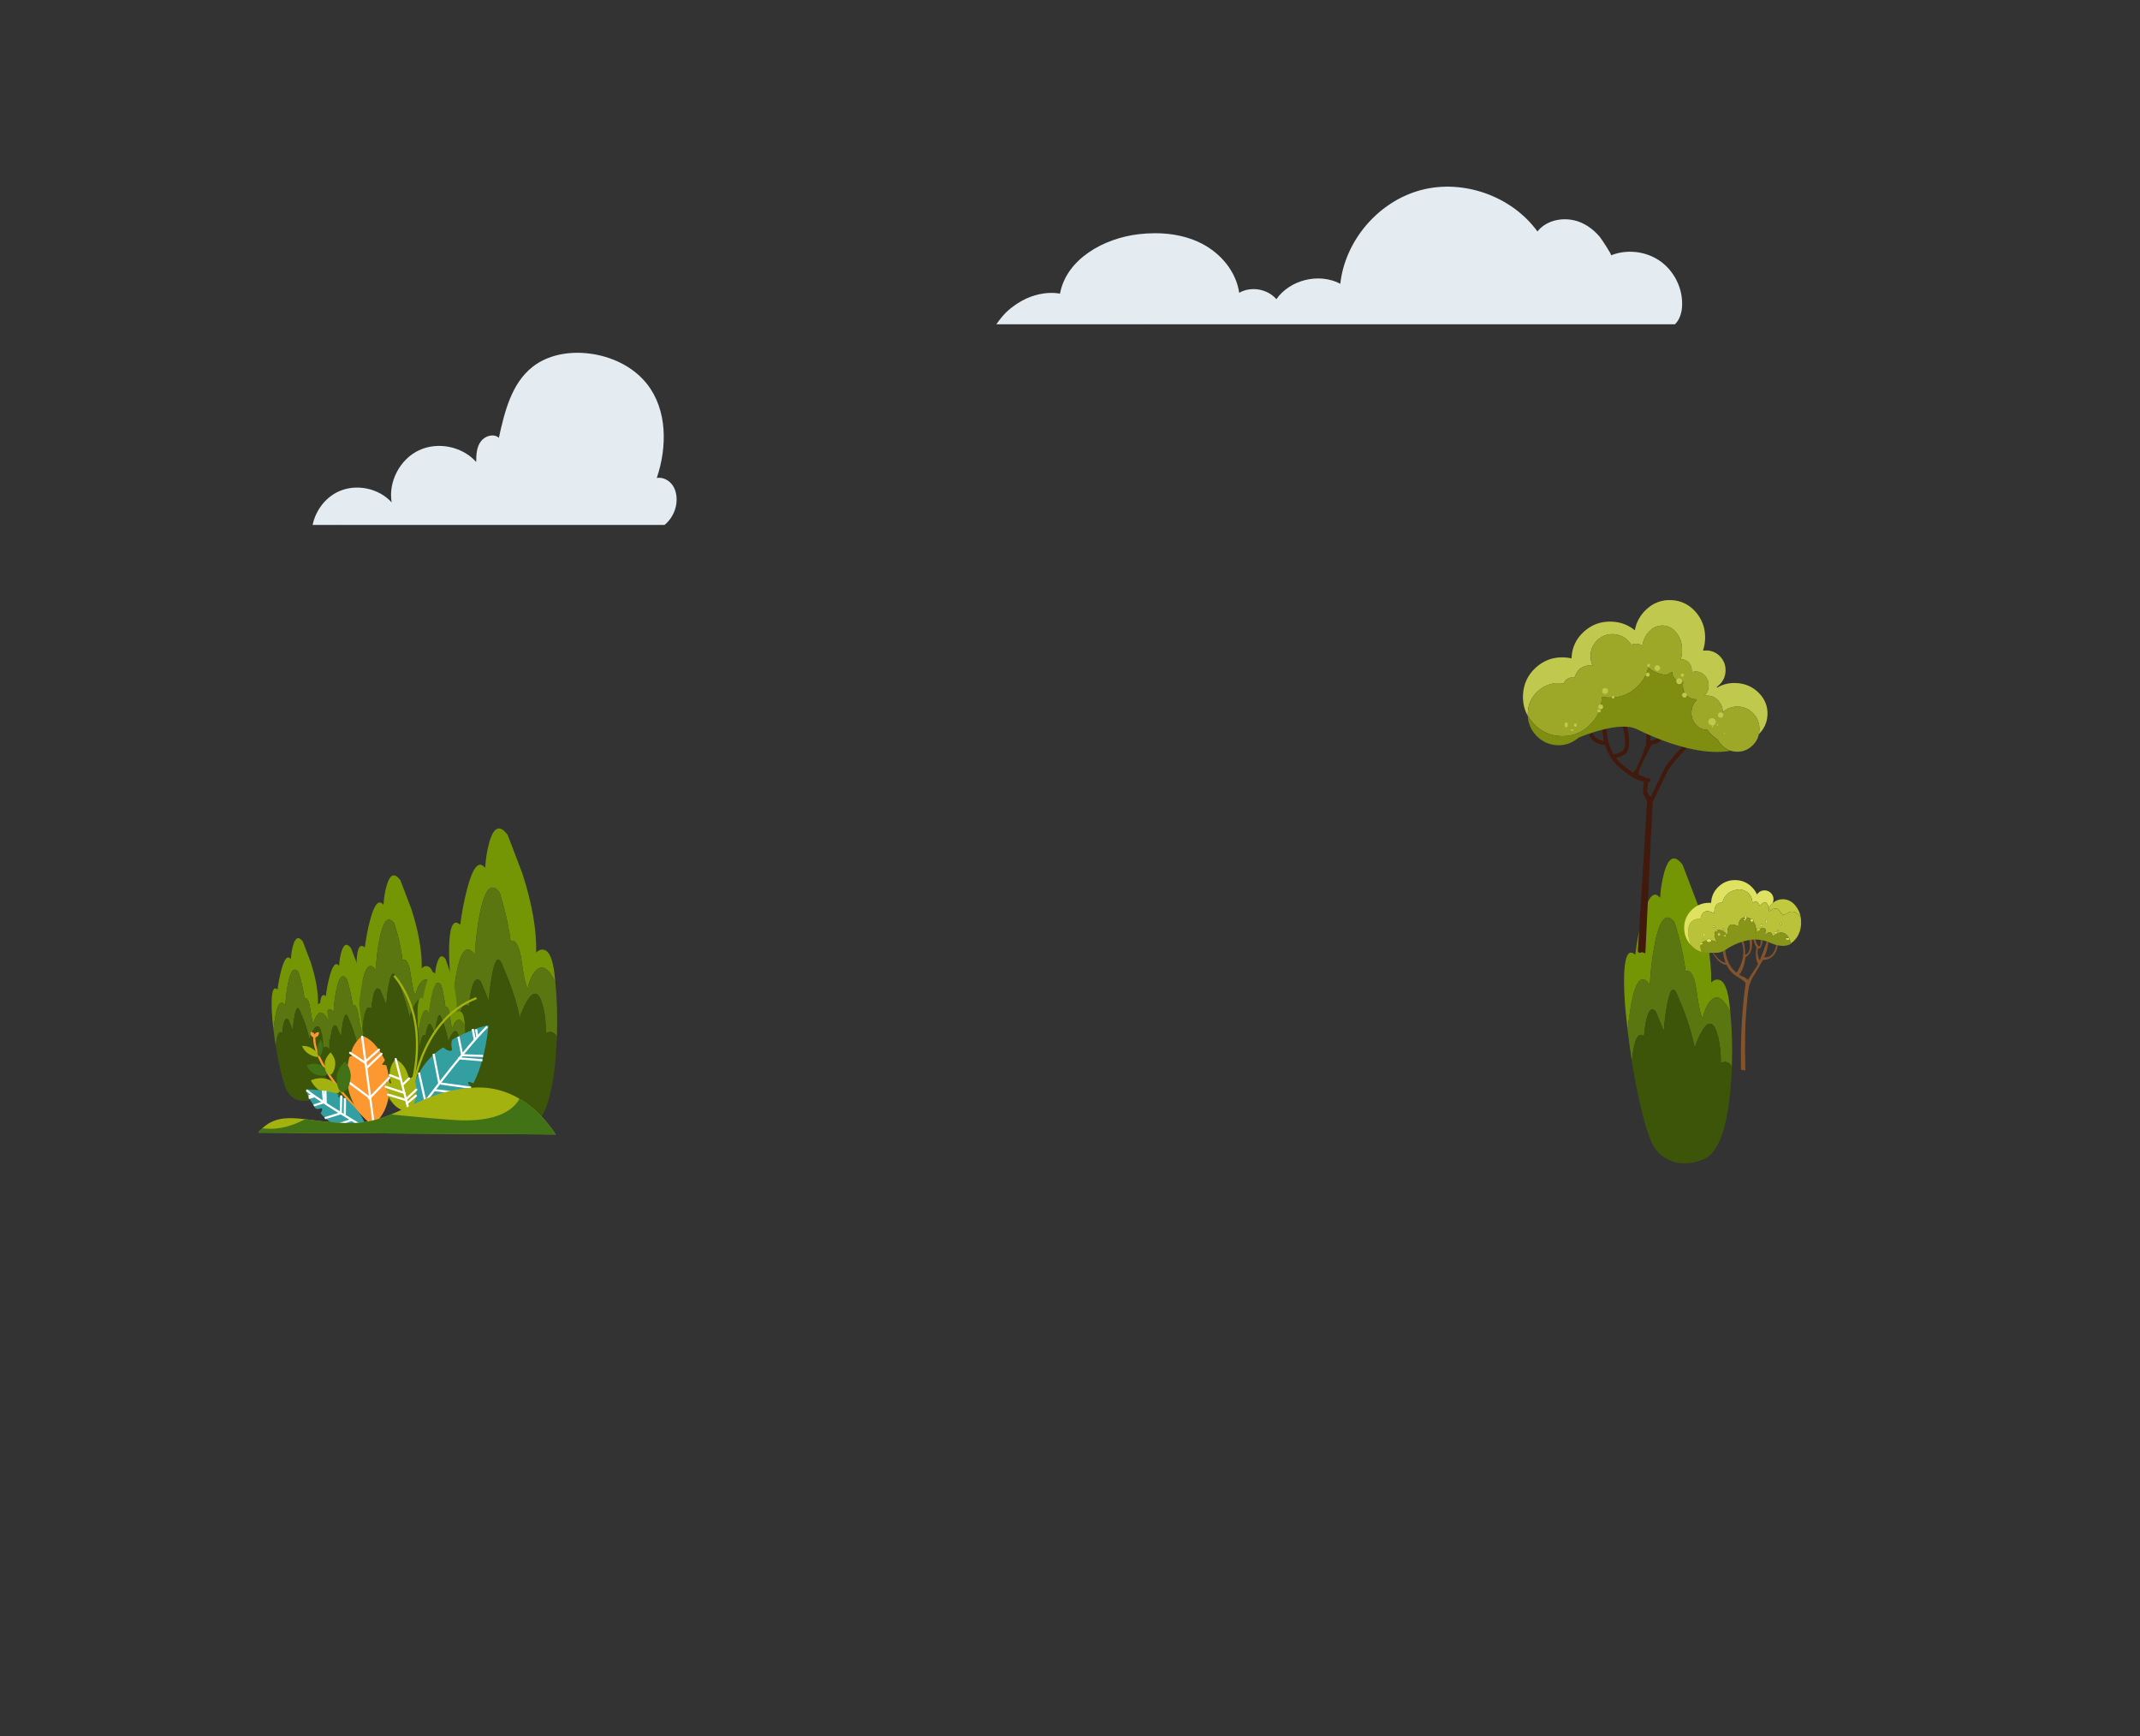 <svg cache-id="63c49f99c5f749b79ba3dfbeb7b4e70d" id="eDFl7CEz9W31" xmlns="http://www.w3.org/2000/svg" xmlns:xlink="http://www.w3.org/1999/xlink" viewBox="0 0 1000 811.39" shape-rendering="geometricPrecision" text-rendering="geometricPrecision"><rect x="0" y="0" width="1000" height="811.39" fill="#333333" stroke="none"/><style><![CDATA[#eDFl7CEz9W33_to {animation: eDFl7CEz9W33_to__to 2000ms linear infinite normal forwards}@keyframes eDFl7CEz9W33_to__to { 0% {transform: translate(193.641px,458.372px)} 50% {transform: translate(190.641px,458.372px)} 100% {transform: translate(193.641px,458.372px)}} #eDFl7CEz9W341_tr {animation: eDFl7CEz9W341_tr__tr 2000ms linear infinite normal forwards}@keyframes eDFl7CEz9W341_tr__tr { 0% {transform: translate(769.395px,314.995px) rotate(2.369deg)} 50% {transform: translate(769.395px,314.995px) rotate(-0.067deg)} 100% {transform: translate(769.395px,314.995px) rotate(2.369deg)}} #eDFl7CEz9W355_tr {animation: eDFl7CEz9W355_tr__tr 2000ms linear infinite normal forwards}@keyframes eDFl7CEz9W355_tr__tr { 0% {transform: translate(190.05px,529.68px) rotate(0.344deg)} 50% {transform: translate(190.05px,529.68px) rotate(-0.331deg)} 100% {transform: translate(190.05px,529.68px) rotate(0.344deg)}} #eDFl7CEz9W3111_to {animation: eDFl7CEz9W3111_to__to 2000ms linear infinite normal forwards}@keyframes eDFl7CEz9W3111_to__to { 0% {transform: translate(625.83px,119.385px)} 50% {transform: translate(619.83px,119.385px)} 100% {transform: translate(625.83px,119.385px)}} #eDFl7CEz9W3114_to {animation: eDFl7CEz9W3114_to__to 2000ms linear infinite normal forwards}@keyframes eDFl7CEz9W3114_to__to { 0% {transform: translate(231.142px,205.068px)} 50% {transform: translate(226.142px,205.068px)} 100% {transform: translate(231.142px,205.068px)}}]]></style><g id="eDFl7CEz9W32"><g id="eDFl7CEz9W33_to" transform="translate(193.641,458.372)"><g id="eDFl7CEz9W33" transform="translate(-191.641,-458.372)"><g id="eDFl7CEz9W34"><g id="eDFl7CEz9W35"><g id="eDFl7CEz9W36"><path id="eDFl7CEz9W37" d="M257.5,458.76C254.28,452.35,251.28,450.58,248.48,453.45C246.78,455.2,245.47,457.98,244.58,461.8C244.39,461.73,244.13,461.16,243.8,460.1C243.14,457.94,242.45,454.32,241.75,449.23C241.04,444.18,239.97,441.12,238.55,440.06C238.12,439.72,237.68,439.6,237.2,439.7C236.96,439.77,236.77,439.85,236.63,439.96C236.06,435.26,235.05,430.04,233.58,424.3L231.52,417.09C227.64,411.94,224.54,415.24,222.22,426.98C221.04,432.85,220.26,439.24,219.88,446.14C216,440.58,213,444.27,210.87,457.21C210.32,460.48,209.87,463.9,209.52,467.46C208.12,455.78,207.6,446.63,207.96,440.01C208.43,432.11,210.14,429.49,213.07,432.13C213.83,426.19,214.89,420.63,216.26,415.45C218.96,405.08,221.77,401.79,224.7,405.56C224.99,401.03,225.65,397,226.69,393.46C228.72,386.35,231.56,385.24,235.21,390.11L242.1,408.14C246.64,422.25,248.79,434.57,248.56,445.11C249.65,443.98,250.83,443.55,252.11,443.82C254.62,444.34,256.28,448.06,257.08,455C257.22,456.25,257.37,457.5,257.5,458.76Z" clip-rule="evenodd" fill="rgb(116,150,4)" fill-rule="evenodd" stroke="none" stroke-width="1"/><path id="eDFl7CEz9W38" d="M258.24,484.43C257.65,483.38,256.93,482.7,256.08,482.39C255.42,482.15,254.73,482.15,254.02,482.39C253.64,482.49,253.33,482.63,253.1,482.8C253.1,478.34,252.72,474.42,251.96,471.06L250.82,467.35C249.07,463.23,246.89,463.37,244.29,467.76C242.96,469.96,241.83,472.56,240.88,475.59C239.84,470.27,238.11,464.41,235.7,458.03L232.37,450.05C230.71,446.62,229.22,448.54,227.9,455.82C227.24,459.46,226.74,463.44,226.41,467.77L222.72,458.71C220.73,456.41,219.2,457.95,218.11,463.34C217.65,465.49,217.33,467.79,217.15,470.24C214.34,467.95,212.45,471.84,211.51,481.93C210.86,477.79,210.27,473.54,209.74,469.16C209.67,468.59,209.6,468.02,209.52,467.46C209.87,463.9,210.32,460.48,210.87,457.21C213,444.27,216,440.58,219.88,446.14C220.26,439.24,221.04,432.85,222.22,426.98C224.54,415.24,227.64,411.94,231.52,417.09L233.58,424.3C235.04,430.03,236.06,435.25,236.63,439.96C236.77,439.86,236.96,439.77,237.2,439.7C237.67,439.6,238.12,439.72,238.55,440.06C239.97,441.12,241.03,444.18,241.75,449.23C242.46,454.31,243.14,457.93,243.8,460.1C244.13,461.16,244.39,461.73,244.58,461.8C245.48,457.99,246.78,455.21,248.48,453.45C251.27,450.58,254.28,452.35,257.5,458.76C258.31,467.07,258.56,475.62,258.24,484.43Z" clip-rule="evenodd" fill="rgb(90,118,16)" fill-rule="evenodd" stroke="none" stroke-width="1"/><path id="eDFl7CEz9W39" d="M211.51,481.94C212.46,471.85,214.34,467.95,217.15,470.25C217.33,467.8,217.65,465.5,218.11,463.35C219.2,457.96,220.73,456.42,222.72,458.72L226.41,467.78C226.74,463.45,227.24,459.47,227.9,455.83C229.23,448.55,230.71,446.63,232.37,450.06L235.7,458.04C238.11,464.42,239.84,470.28,240.88,475.6C241.83,472.58,242.96,469.97,244.29,467.77C246.89,463.37,249.07,463.24,250.82,467.36L251.96,471.07C252.72,474.43,253.1,478.35,253.1,482.81C253.34,482.64,253.64,482.5,254.02,482.4C254.73,482.16,255.41,482.16,256.08,482.4C256.94,482.71,257.66,483.39,258.24,484.44C258.12,487.71,257.91,491.01,257.64,494.35C256.08,512.72,252.2,523.71,246,527.31L243.66,528.24C241.72,528.92,239.81,529.35,237.91,529.53C231.72,530.05,226.65,527.94,222.72,523.2C220.5,520.49,218.08,513.62,215.48,502.6C213.98,496.11,212.65,489.24,211.5,482L211.5,481.94Z" clip-rule="evenodd" fill="rgb(60,85,8)" fill-rule="evenodd" stroke="none" stroke-width="1"/></g></g></g><g id="eDFl7CEz9W310"><g id="eDFl7CEz9W311"><g id="eDFl7CEz9W312"><path id="eDFl7CEz9W313" d="M173.95,479.71C172.23,476.29,170.63,475.35,169.14,476.88C168.23,477.82,167.54,479.3,167.06,481.33C166.96,481.29,166.82,480.99,166.64,480.42C166.29,479.27,165.92,477.33,165.54,474.62C165.16,471.93,164.59,470.29,163.83,469.73C163.6,469.55,163.36,469.48,163.11,469.54C162.98,469.58,162.88,469.62,162.81,469.68C162.51,467.17,161.96,464.38,161.18,461.32L160.08,457.47C158.01,454.72,156.36,456.48,155.12,462.75C154.49,465.88,154.07,469.29,153.87,472.97C151.8,470,150.2,471.97,149.06,478.88C148.76,480.62,148.52,482.45,148.34,484.35C147.59,478.12,147.31,473.23,147.51,469.7C147.76,465.49,148.67,464.08,150.24,465.5C150.64,462.33,151.21,459.36,151.94,456.6C153.38,451.06,154.88,449.31,156.45,451.32C156.6,448.9,156.96,446.75,157.51,444.86C158.59,441.07,160.11,440.47,162.05,443.07L165.72,452.69C168.14,460.22,169.29,466.8,169.17,472.42C169.75,471.82,170.38,471.59,171.06,471.73C172.4,472,173.28,473.99,173.71,477.69C173.81,478.37,173.88,479.04,173.95,479.71Z" clip-rule="evenodd" fill="rgb(116,150,4)" fill-rule="evenodd" stroke="none" stroke-width="1"/><path id="eDFl7CEz9W314" d="M174.35,493.41C174.04,492.85,173.65,492.49,173.19,492.32C172.84,492.19,172.47,492.19,172.09,492.32C171.89,492.37,171.72,492.45,171.6,492.54C171.6,490.16,171.4,488.07,170.99,486.27L170.38,484.29C169.45,482.09,168.29,482.16,166.9,484.51C166.19,485.68,165.59,487.07,165.08,488.69C164.52,485.85,163.6,482.73,162.31,479.32L160.53,475.06C159.65,473.23,158.85,474.25,158.14,478.14C157.79,480.08,157.52,482.21,157.34,484.52L155.37,479.68C154.31,478.45,153.49,479.27,152.91,482.15C152.66,483.3,152.5,484.52,152.4,485.83C150.9,484.61,149.89,486.69,149.39,492.07C149.04,489.86,148.73,487.59,148.45,485.25C148.41,484.95,148.37,484.64,148.33,484.34C148.52,482.44,148.76,480.62,149.05,478.87C150.19,471.96,151.79,469.99,153.86,472.96C154.06,469.28,154.48,465.87,155.11,462.74C156.35,456.47,158,454.71,160.07,457.46L161.17,461.31C161.95,464.37,162.5,467.16,162.8,469.67C162.88,469.62,162.98,469.57,163.1,469.53C163.35,469.48,163.59,469.54,163.82,469.72C164.58,470.29,165.15,471.92,165.53,474.61C165.91,477.32,166.27,479.26,166.63,480.41C166.81,480.98,166.95,481.28,167.05,481.32C167.53,479.29,168.22,477.8,169.13,476.87C170.62,475.34,172.22,476.28,173.94,479.7C174.39,484.14,174.52,488.71,174.35,493.41Z" clip-rule="evenodd" fill="rgb(90,118,16)" fill-rule="evenodd" stroke="none" stroke-width="1"/><path id="eDFl7CEz9W315" d="M149.41,492.08C149.92,486.69,150.92,484.61,152.42,485.84C152.52,484.53,152.69,483.3,152.93,482.16C153.51,479.28,154.33,478.46,155.39,479.69L157.36,484.53C157.54,482.22,157.8,480.1,158.16,478.15C158.87,474.27,159.66,473.24,160.55,475.07L162.33,479.33C163.62,482.74,164.54,485.86,165.1,488.7C165.6,487.09,166.21,485.7,166.92,484.52C168.31,482.17,169.47,482.1,170.4,484.3L171.01,486.28C171.41,488.08,171.62,490.17,171.62,492.55C171.75,492.46,171.91,492.38,172.11,492.33C172.49,492.2,172.85,492.2,173.21,492.33C173.67,492.5,174.05,492.86,174.37,493.42C174.3,495.17,174.19,496.93,174.05,498.71C173.22,508.51,171.15,514.38,167.84,516.3L166.59,516.8C165.56,517.16,164.53,517.39,163.52,517.49C160.21,517.77,157.51,516.64,155.42,514.11C154.23,512.66,152.95,509,151.56,503.12C150.76,499.65,150.05,495.99,149.44,492.13L149.44,492.08Z" clip-rule="evenodd" fill="rgb(60,85,8)" fill-rule="evenodd" stroke="none" stroke-width="1"/></g></g></g><g id="eDFl7CEz9W316"><g id="eDFl7CEz9W317"><g id="eDFl7CEz9W318"><path id="eDFl7CEz9W319" d="M151.41,476.6C149.69,473.18,148.09,472.24,146.6,473.77C145.69,474.71,145,476.19,144.52,478.22C144.42,478.18,144.28,477.88,144.1,477.31C143.75,476.16,143.38,474.22,143,471.51C142.62,468.82,142.05,467.18,141.29,466.62C141.06,466.44,140.82,466.37,140.57,466.43C140.44,466.47,140.34,466.51,140.27,466.57C139.97,464.06,139.42,461.27,138.64,458.21L137.54,454.36C135.47,451.61,133.82,453.37,132.58,459.64C131.95,462.77,131.53,466.18,131.33,469.86C129.26,466.89,127.66,468.86,126.52,475.77C126.22,477.51,125.98,479.34,125.8,481.24C125.05,475.01,124.77,470.12,124.97,466.59C125.22,462.38,126.13,460.97,127.7,462.39C128.1,459.22,128.67,456.25,129.4,453.49C130.84,447.95,132.34,446.2,133.91,448.21C134.06,445.79,134.42,443.64,134.97,441.75C136.05,437.96,137.57,437.36,139.51,439.96L143.18,449.58C145.6,457.11,146.75,463.69,146.63,469.31C147.21,468.71,147.84,468.48,148.52,468.62C149.86,468.89,150.74,470.88,151.17,474.58C151.27,475.26,151.34,475.93,151.41,476.6Z" clip-rule="evenodd" fill="rgb(116,150,4)" fill-rule="evenodd" stroke="none" stroke-width="1"/><path id="eDFl7CEz9W320" d="M151.81,490.3C151.5,489.74,151.11,489.38,150.65,489.21C150.3,489.08,149.93,489.08,149.55,489.21C149.35,489.26,149.18,489.34,149.06,489.43C149.06,487.05,148.86,484.96,148.45,483.16L147.84,481.18C146.91,478.98,145.75,479.05,144.36,481.4C143.65,482.57,143.05,483.96,142.54,485.58C141.98,482.74,141.06,479.62,139.77,476.21L137.99,471.95C137.11,470.12,136.31,471.14,135.6,475.03C135.25,476.97,134.98,479.1,134.8,481.41L132.83,476.57C131.77,475.34,130.95,476.16,130.37,479.04C130.12,480.19,129.96,481.41,129.86,482.72C128.36,481.5,127.35,483.58,126.85,488.96C126.5,486.75,126.19,484.48,125.91,482.14C125.87,481.84,125.83,481.53,125.79,481.23C125.98,479.33,126.22,477.51,126.51,475.76C127.65,468.85,129.25,466.88,131.32,469.85C131.52,466.17,131.94,462.76,132.57,459.63C133.81,453.36,135.46,451.6,137.53,454.35L138.63,458.2C139.41,461.26,139.96,464.05,140.26,466.56C140.34,466.51,140.44,466.46,140.56,466.42C140.81,466.37,141.05,466.43,141.28,466.61C142.04,467.18,142.61,468.81,142.99,471.5C143.37,474.21,143.73,476.15,144.09,477.3C144.27,477.87,144.41,478.17,144.51,478.21C144.99,476.18,145.68,474.69,146.59,473.76C148.08,472.23,149.68,473.17,151.4,476.59C151.85,481.03,151.98,485.6,151.81,490.3Z" clip-rule="evenodd" fill="rgb(90,118,16)" fill-rule="evenodd" stroke="none" stroke-width="1"/><path id="eDFl7CEz9W321" d="M126.87,488.97C127.38,483.58,128.38,481.5,129.88,482.73C129.98,481.42,130.15,480.19,130.39,479.05C130.97,476.17,131.79,475.35,132.85,476.58L134.82,481.42C135,479.11,135.26,476.99,135.62,475.04C136.33,471.16,137.12,470.13,138.01,471.96L139.79,476.22C141.08,479.63,142,482.75,142.56,485.59C143.06,483.98,143.67,482.59,144.38,481.41C145.77,479.06,146.93,478.99,147.86,481.19L148.47,483.17C148.87,484.97,149.08,487.06,149.08,489.44C149.21,489.35,149.37,489.27,149.57,489.22C149.95,489.09,150.31,489.09,150.67,489.22C151.13,489.39,151.51,489.75,151.83,490.31C151.76,492.06,151.65,493.82,151.51,495.6C150.68,505.4,148.61,511.27,145.3,513.19L144.05,513.69C143.02,514.05,141.99,514.28,140.98,514.38C137.67,514.66,134.97,513.53,132.88,511C131.69,509.55,130.41,505.89,129.02,500.01C128.22,496.54,127.51,492.88,126.9,489.02L126.9,488.97Z" clip-rule="evenodd" fill="rgb(60,85,8)" fill-rule="evenodd" stroke="none" stroke-width="1"/></g></g></g><g id="eDFl7CEz9W322"><g id="eDFl7CEz9W323"><g id="eDFl7CEz9W324"><path id="eDFl7CEz9W325" d="M201.74,462.69C199.33,457.89,197.08,456.57,194.99,458.72C193.72,460.03,192.74,462.12,192.07,464.97C191.93,464.92,191.73,464.49,191.48,463.7C190.99,462.08,190.47,459.37,189.94,455.56C189.41,451.78,188.61,449.49,187.55,448.69C187.23,448.43,186.89,448.34,186.54,448.42C186.36,448.47,186.22,448.54,186.11,448.61C185.69,445.09,184.92,441.18,183.83,436.88L182.29,431.48C179.38,427.62,177.06,430.09,175.33,438.89C174.44,443.29,173.86,448.07,173.58,453.24C170.68,449.07,168.42,451.84,166.83,461.53C166.41,463.98,166.08,466.54,165.82,469.21C164.77,460.46,164.38,453.61,164.65,448.65C165,442.73,166.28,440.77,168.48,442.75C169.05,438.3,169.85,434.14,170.87,430.25C172.89,422.48,175,420.01,177.2,422.84C177.41,419.45,177.91,416.42,178.69,413.78C180.21,408.46,182.34,407.62,185.07,411.27L190.23,424.77C193.63,435.34,195.24,444.57,195.07,452.46C195.89,451.61,196.77,451.29,197.73,451.49C199.61,451.88,200.85,454.67,201.45,459.86C201.54,460.81,201.64,461.75,201.74,462.69Z" clip-rule="evenodd" fill="rgb(116,150,4)" fill-rule="evenodd" stroke="none" stroke-width="1"/><path id="eDFl7CEz9W326" d="M202.3,481.92C201.86,481.14,201.32,480.63,200.68,480.4C200.18,480.22,199.67,480.22,199.14,480.4C198.85,480.48,198.62,480.58,198.45,480.71C198.45,477.37,198.17,474.43,197.6,471.92L196.75,469.14C195.44,466.05,193.81,466.16,191.86,469.45C190.87,471.1,190.02,473.05,189.31,475.31C188.53,471.32,187.24,466.94,185.43,462.16L182.93,456.18C181.69,453.61,180.57,455.05,179.58,460.5C179.08,463.23,178.71,466.21,178.46,469.45L175.7,462.66C174.21,460.94,173.06,462.09,172.25,466.13C171.91,467.74,171.67,469.46,171.53,471.3C169.42,469.58,168.01,472.5,167.3,480.06C166.81,476.96,166.37,473.77,165.97,470.49C165.91,470.06,165.86,469.64,165.81,469.22C166.07,466.55,166.41,463.99,166.82,461.54C168.41,451.85,170.66,449.08,173.57,453.25C173.86,448.08,174.44,443.3,175.32,438.9C177.06,430.11,179.38,427.64,182.28,431.49L183.82,436.89C184.92,441.18,185.68,445.09,186.1,448.62C186.21,448.54,186.35,448.48,186.53,448.43C186.88,448.35,187.22,448.44,187.54,448.7C188.6,449.5,189.4,451.79,189.93,455.57C190.46,459.38,190.97,462.09,191.47,463.71C191.72,464.51,191.91,464.93,192.06,464.98C192.73,462.12,193.71,460.04,194.98,458.73C197.07,456.58,199.32,457.9,201.73,462.7C202.35,468.91,202.54,475.33,202.3,481.92Z" clip-rule="evenodd" fill="rgb(90,118,16)" fill-rule="evenodd" stroke="none" stroke-width="1"/><path id="eDFl7CEz9W327" d="M167.3,480.05C168.01,472.49,169.42,469.57,171.53,471.29C171.67,469.45,171.91,467.73,172.25,466.12C173.06,462.08,174.22,460.93,175.7,462.65L178.46,469.44C178.71,466.2,179.08,463.22,179.58,460.49C180.57,455.04,181.69,453.6,182.93,456.17L185.43,462.15C187.24,466.93,188.53,471.31,189.31,475.3C190.02,473.04,190.87,471.08,191.86,469.44C193.81,466.15,195.44,466.04,196.75,469.13L197.6,471.91C198.17,474.43,198.45,477.36,198.45,480.7C198.63,480.57,198.86,480.47,199.14,480.39C199.67,480.21,200.18,480.21,200.68,480.39C201.32,480.62,201.86,481.13,202.3,481.91C202.21,484.36,202.05,486.84,201.85,489.33C200.68,503.09,197.77,511.32,193.13,514.02L191.38,514.72C189.93,515.23,188.5,515.55,187.07,515.68C182.43,516.07,178.64,514.49,175.7,510.93C174.04,508.9,172.23,503.75,170.28,495.5C169.15,490.64,168.16,485.49,167.3,480.07L167.3,480.05Z" clip-rule="evenodd" fill="rgb(60,85,8)" fill-rule="evenodd" stroke="none" stroke-width="1"/></g></g></g><g id="eDFl7CEz9W328"><g id="eDFl7CEz9W329"><g id="eDFl7CEz9W330"><path id="eDFl7CEz9W331" d="M215.2,479.42C213.86,476.49,212.53,475.65,211.24,476.9C210.45,477.66,209.82,478.89,209.36,480.59C209.28,480.55,209.17,480.3,209.04,479.81C208.77,478.83,208.52,477.19,208.28,474.9C208.04,472.62,207.61,471.23,206.99,470.73C206.8,470.57,206.6,470.51,206.39,470.55C206.28,470.58,206.2,470.61,206.13,470.66C205.95,468.54,205.57,466.18,205,463.58L204.18,460.31C202.52,457.94,201.07,459.37,199.85,464.61C199.23,467.23,198.78,470.08,198.5,473.18C196.85,470.62,195.44,472.23,194.28,478.01C193.98,479.47,193.73,481,193.52,482.59C193.07,477.32,192.98,473.21,193.24,470.24C193.57,466.7,194.38,465.55,195.66,466.78C196.09,464.12,196.65,461.64,197.35,459.34C198.72,454.73,200.04,453.29,201.29,455.03C201.49,453,201.85,451.2,202.37,449.63C203.39,446.47,204.68,446.01,206.25,448.25L209.07,456.45C210.89,462.85,211.67,468.42,211.4,473.15C211.9,472.66,212.44,472.48,213.01,472.62C214.13,472.89,214.82,474.59,215.07,477.72C215.11,478.29,215.16,478.85,215.2,479.42Z" clip-rule="evenodd" fill="rgb(116,150,4)" fill-rule="evenodd" stroke="none" stroke-width="1"/><path id="eDFl7CEz9W332" d="M215.14,490.96C214.89,490.48,214.58,490.16,214.2,490.01C213.91,489.89,213.6,489.88,213.28,489.98C213.11,490.02,212.97,490.08,212.86,490.15C212.93,488.15,212.82,486.38,212.53,484.86L212.08,483.18C211.36,481.3,210.38,481.33,209.14,483.26C208.51,484.23,207.96,485.38,207.49,486.72C207.1,484.32,206.42,481.66,205.43,478.76L204.06,475.12C203.37,473.55,202.67,474.39,201.96,477.64C201.61,479.26,201.32,481.04,201.11,482.98L199.59,478.86C198.73,477.79,198.02,478.47,197.45,480.87C197.21,481.83,197.03,482.86,196.91,483.95C195.68,482.88,194.78,484.6,194.2,489.12C193.97,487.25,193.77,485.33,193.6,483.35C193.58,483.1,193.55,482.84,193.53,482.59C193.74,480.99,193.99,479.47,194.29,478.01C195.44,472.23,196.85,470.62,198.51,473.18C198.79,470.09,199.24,467.23,199.86,464.61C201.08,459.38,202.52,457.94,204.19,460.31L205.01,463.58C205.58,466.18,205.96,468.54,206.14,470.66C206.2,470.62,206.29,470.58,206.4,470.55C206.61,470.51,206.81,470.57,207,470.73C207.62,471.23,208.05,472.62,208.29,474.9C208.53,477.19,208.78,478.83,209.05,479.81C209.18,480.29,209.29,480.55,209.37,480.59C209.83,478.89,210.46,477.66,211.25,476.9C212.55,475.66,213.87,476.49,215.21,479.42C215.44,483.16,215.42,487.01,215.14,490.96Z" clip-rule="evenodd" fill="rgb(90,118,16)" fill-rule="evenodd" stroke="none" stroke-width="1"/><path id="eDFl7CEz9W333" d="M194.19,489.12C194.77,484.6,195.68,482.88,196.9,483.95C197.02,482.85,197.2,481.82,197.44,480.87C198.01,478.47,198.72,477.8,199.58,478.86L201.1,482.98C201.32,481.04,201.6,479.26,201.95,477.64C202.66,474.39,203.35,473.55,204.05,475.12L205.42,478.76C206.41,481.66,207.09,484.32,207.48,486.72C207.95,485.38,208.5,484.22,209.13,483.26C210.37,481.33,211.34,481.3,212.07,483.18L212.52,484.86C212.81,486.38,212.92,488.15,212.85,490.15C212.96,490.08,213.1,490.02,213.27,489.98C213.59,489.88,213.9,489.89,214.19,490.01C214.57,490.16,214.88,490.47,215.13,490.96C215.02,492.43,214.88,493.91,214.71,495.4C213.73,503.62,211.81,508.5,208.98,510.02L207.91,510.4C207.03,510.68,206.16,510.85,205.31,510.89C202.52,511.03,200.28,510,198.59,507.81C197.63,506.56,196.66,503.43,195.66,498.45C195.09,495.51,194.6,492.41,194.19,489.14L194.19,489.12Z" clip-rule="evenodd" fill="rgb(60,85,8)" fill-rule="evenodd" stroke="none" stroke-width="1"/></g></g></g></g></g><g id="eDFl7CEz9W334"><g id="eDFl7CEz9W335"><g id="eDFl7CEz9W336"><path id="eDFl7CEz9W337" d="M808.55,472.75C805.33,466.34,802.33,464.57,799.53,467.44C797.83,469.19,796.52,471.97,795.63,475.79C795.44,475.72,795.18,475.15,794.85,474.09C794.19,471.93,793.5,468.31,792.8,463.22C792.09,458.17,791.02,455.11,789.6,454.05C789.17,453.71,788.73,453.59,788.25,453.69C788.01,453.76,787.82,453.84,787.68,453.95C787.11,449.25,786.1,444.03,784.63,438.29L782.57,431.08C778.69,425.93,775.59,429.23,773.27,440.97C772.09,446.84,771.31,453.23,770.93,460.13C767.05,454.57,764.05,458.26,761.92,471.2C761.37,474.47,760.92,477.89,760.57,481.45C759.17,469.77,758.65,460.62,759.01,454C759.48,446.1,761.19,443.48,764.12,446.12C764.88,440.18,765.94,434.62,767.31,429.44C770.01,419.07,772.82,415.78,775.75,419.55C776.04,415.02,776.7,410.99,777.74,407.45C779.77,400.34,782.61,399.23,786.26,404.1L793.15,422.13C797.69,436.24,799.85,448.56,799.61,459.1C800.7,457.97,801.88,457.54,803.16,457.81C805.67,458.33,807.33,462.05,808.13,468.99C808.27,470.24,808.42,471.49,808.55,472.75Z" clip-rule="evenodd" fill="rgb(116,150,4)" fill-rule="evenodd" stroke="none" stroke-width="1"/><path id="eDFl7CEz9W338" d="M809.29,498.42C808.7,497.37,807.98,496.69,807.13,496.38C806.47,496.14,805.78,496.14,805.07,496.38C804.69,496.48,804.38,496.62,804.15,496.79C804.15,492.33,803.77,488.41,803.01,485.05L801.87,481.34C800.12,477.22,797.94,477.36,795.34,481.75C794.01,483.95,792.88,486.55,791.93,489.58C790.89,484.26,789.16,478.4,786.75,472.02L783.42,464.04C781.76,460.61,780.27,462.53,778.95,469.81C778.29,473.45,777.79,477.43,777.46,481.76L773.77,472.7C771.78,470.4,770.25,471.94,769.16,477.33C768.7,479.48,768.38,481.78,768.2,484.23C765.39,481.94,763.5,485.83,762.56,495.92C761.91,491.78,761.32,487.53,760.79,483.15C760.72,482.58,760.65,482.01,760.57,481.45C760.92,477.89,761.37,474.47,761.92,471.2C764.05,458.26,767.05,454.57,770.93,460.13C771.31,453.23,772.09,446.84,773.27,440.97C775.59,429.23,778.69,425.93,782.57,431.08L784.63,438.29C786.09,444.02,787.11,449.24,787.68,453.95C787.82,453.85,788.01,453.76,788.25,453.69C788.72,453.59,789.17,453.71,789.6,454.05C791.02,455.11,792.08,458.17,792.8,463.22C793.51,468.3,794.19,471.92,794.85,474.09C795.18,475.15,795.44,475.72,795.63,475.79C796.53,471.98,797.83,469.2,799.53,467.44C802.32,464.57,805.33,466.34,808.55,472.75C809.36,481.06,809.61,489.61,809.29,498.42Z" clip-rule="evenodd" fill="rgb(90,118,16)" fill-rule="evenodd" stroke="none" stroke-width="1"/><path id="eDFl7CEz9W339" d="M762.56,495.93C763.51,485.84,765.39,481.94,768.2,484.24C768.38,481.79,768.7,479.49,769.16,477.34C770.25,471.95,771.78,470.41,773.77,472.71L777.46,481.77C777.79,477.44,778.29,473.46,778.95,469.82C780.28,462.54,781.76,460.62,783.42,464.05L786.75,472.03C789.16,478.41,790.89,484.27,791.93,489.59C792.88,486.57,794.01,483.96,795.34,481.76C797.94,477.36,800.12,477.23,801.87,481.35L803.01,485.06C803.77,488.42,804.15,492.34,804.15,496.8C804.39,496.63,804.69,496.49,805.07,496.39C805.78,496.15,806.46,496.15,807.13,496.39C807.99,496.7,808.71,497.38,809.29,498.43C809.17,501.7,808.96,505,808.69,508.34C807.13,526.71,803.25,537.7,797.05,541.3L794.71,542.23C792.77,542.91,790.86,543.34,788.96,543.52C782.77,544.04,777.7,541.93,773.77,537.19C771.55,534.48,769.13,527.61,766.53,516.59C765.03,510.1,763.7,503.23,762.55,495.99L762.55,495.93Z" clip-rule="evenodd" fill="rgb(60,85,8)" fill-rule="evenodd" stroke="none" stroke-width="1"/></g></g></g><path id="eDFl7CEz9W340" d="M762.34,362.54C762.52,362.51,762.68,362.43,762.82,362.3C762.83,362.29,762.85,362.27,762.85,362.25C762.72,362.41,762.55,362.51,762.34,362.54ZM750.41,340.7C750.61,340.87,750.72,341.08,750.74,341.34C750.9,343.38,751.23,345.29,751.74,347.06L751.74,347.09C752.3,349.05,753.06,350.86,754.02,352.5C755.35,352.23,756.53,351.83,757.57,351.31C757.6,351.29,757.62,351.28,757.65,351.26C759.8,350.25,759.99,346.15,758.21,338.97C758.15,338.72,758.19,338.49,758.32,338.27C758.45,338.05,758.65,337.91,758.9,337.85C759.15,337.79,759.38,337.83,759.6,337.96C759.82,338.1,759.96,338.29,760.03,338.54C762.13,347.05,761.57,351.88,758.34,353.02L758.42,352.98C757.43,353.49,756.32,353.89,755.09,354.2C756.47,356.02,759.02,358.24,762.74,360.86C762.77,360.88,762.81,360.91,762.83,360.94C763.79,361.46,765.97,356.96,769.38,347.46C769.23,347.27,769.17,347.05,769.19,346.8L769.19,346.77C769.37,345.23,769.4,343.62,769.28,341.95C769.26,341.7,769.34,341.47,769.51,341.28C769.68,341.08,769.89,340.97,770.15,340.95C770.41,340.93,770.63,341.01,770.82,341.19C771.02,341.36,771.13,341.58,771.15,341.83C771.25,343.26,771.25,344.65,771.15,346C773.31,345.98,774.78,345.14,775.57,343.45C775.68,343.21,775.86,343.05,776.1,342.95C776.34,342.86,776.57,342.86,776.8,342.96C777.04,343.07,777.21,343.25,777.3,343.49C777.39,343.73,777.39,343.96,777.28,344.19C776.32,346.44,774.52,347.66,771.88,347.85C766.94,357.03,764.89,361.77,765.75,362.06C766.61,362.36,767.43,362.67,768.24,363.01C769.04,363.35,769.47,363.53,769.52,363.54C769.78,363.57,770.07,363.6,770.37,363.63C770.62,363.67,770.83,363.78,770.99,363.99C771.15,364.19,771.22,364.42,771.19,364.68C771.16,364.94,771.04,365.14,770.83,365.3C770.63,365.46,770.4,365.53,770.14,365.5C770.13,365.5,770.11,365.5,770.09,365.5L769.66,370.17L771.36,372.42L778,358.64C778.02,358.6,778.04,358.56,778.06,358.52C780.12,355.48,783.48,351.63,788.15,346.95C788.34,346.77,788.56,346.67,788.82,346.67C789.08,346.67,789.3,346.77,789.48,346.95C789.66,347.13,789.76,347.35,789.76,347.61C789.76,347.87,789.67,348.09,789.49,348.27C784.93,352.85,781.65,356.62,779.62,359.59L772.36,374.63C772.34,374.68,772.31,374.73,772.28,374.77L768.86,445.46C767.75,444.99,767.1,444.84,766.9,445.01C766.71,445.18,766.48,445.26,766.23,445.24C765.97,445.22,765.76,445.11,765.59,444.91C765.42,444.71,765.34,444.49,765.36,444.24L769.68,374.35L767.93,371C767.78,370.8,767.72,370.58,767.74,370.34L768.22,365.2C765.66,364.67,763.45,363.72,761.59,362.35L761.58,362.34C756.82,358.99,753.86,356.21,752.71,354.02C751.61,352.25,750.72,350.3,750.07,348.18C746.61,347.89,744.21,346.53,742.88,344.08C742.75,343.86,742.72,343.62,742.79,343.38C742.86,343.13,743.02,342.94,743.24,342.82C743.46,342.69,743.7,342.66,743.94,342.73C744.19,342.8,744.37,342.96,744.5,343.18C745.5,344.88,747.18,345.9,749.54,346.24C749.19,344.73,748.95,343.13,748.82,341.46C748.8,341.2,748.87,340.97,749.04,340.77C749.21,340.57,749.42,340.46,749.68,340.44C749.98,340.46,750.21,340.53,750.41,340.7Z" clip-rule="evenodd" fill="rgb(65,26,13)" fill-rule="evenodd" stroke="none" stroke-width="1"/><g id="eDFl7CEz9W341_tr" transform="translate(769.395,314.995) rotate(2.369)"><g id="eDFl7CEz9W341" transform="translate(-769.395,-314.995)"><g id="eDFl7CEz9W342"><path id="eDFl7CEz9W343" d="M798.49,323.87C798.47,323.87,798.45,323.87,798.43,323.87C797.9,323.87,797.38,323.92,796.88,324.03L796.86,323.9C797.61,323.12,798.12,322.23,798.39,321.23C798.56,320.64,798.64,320,798.64,319.34C798.64,317.55,798.05,316.02,796.86,314.74C795.69,313.49,794.28,312.86,792.61,312.86C791.83,312.86,791.11,312.99,790.44,313.27C790.45,313.1,790.46,312.94,790.46,312.77C790.46,312.11,790.36,311.49,790.18,310.91C789.95,310.22,789.59,309.59,789.09,309.02C788.96,308.88,788.83,308.74,788.7,308.62C787.89,307.87,786.93,307.49,785.84,307.49C785.57,307.49,785.3,307.52,785.04,307.57C785.38,306.35,785.56,305.04,785.56,303.64C785.56,300.43,784.64,297.69,782.81,295.42C780.97,293.15,778.76,292.01,776.18,292.01C773.59,292.01,771.38,293.15,769.55,295.42C768.59,296.61,767.89,297.92,767.43,299.36C767.18,300.16,767,301,766.9,301.88C766.09,301.33,765.16,301.05,764.12,301.05C763.82,301.05,763.54,301.07,763.26,301.11C762.72,301.2,762.2,301.37,761.73,301.63C761.34,301.06,760.89,300.51,760.37,299.99C758.37,297.99,755.96,296.99,753.14,296.99C750.33,296.99,747.92,297.99,745.92,299.99C743.92,301.99,742.92,304.4,742.92,307.21C742.92,309.03,743.34,310.68,744.17,312.15C743.77,312.09,743.35,312.06,742.92,312.06C742.37,312.06,741.84,312.11,741.34,312.22C740.04,312.5,738.89,313.14,737.89,314.13C737.18,314.85,736.47,316.18,735.76,318.12C735.48,318.07,735.19,318.04,734.88,318.04C733.78,318.04,732.83,318.42,732.03,319.2C731.53,319.72,731.19,320.3,731.01,320.95C730.44,320.89,729.86,320.86,729.27,320.86C725.25,320.86,721.82,322.28,718.98,325.11C716.14,327.94,714.73,331.37,714.73,335.4C714.73,335.88,714.75,336.36,714.79,336.82C713.02,333.98,712.13,330.78,712.13,327.2C712.13,322.11,713.92,317.76,717.51,314.16C721.12,310.57,725.46,308.78,730.55,308.78C731.77,308.78,732.94,308.88,734.07,309.09L734.08,309.09C734.08,309.04,734.08,308.98,734.08,308.93C734.08,304.03,735.84,299.84,739.37,296.36C742.91,292.9,747.18,291.17,752.16,291.17C756.31,291.17,759.96,292.38,763.1,294.78C763.6,291.1,765.16,287.87,767.76,285.1C770.99,281.68,774.9,279.97,779.49,279.97C784.08,279.97,787.99,281.68,791.22,285.1C794.45,288.54,796.07,292.68,796.07,297.52C796.07,299.46,795.81,301.28,795.29,302.99C795.9,302.86,796.52,302.8,797.17,302.8C799.67,302.8,801.81,303.7,803.58,305.49C805.35,307.3,806.24,309.49,806.24,312.06C806.24,314.62,805.36,316.8,803.58,318.6C803.22,318.98,802.84,319.31,802.44,319.62L802.66,319.93C805.19,318.27,808.09,317.44,811.37,317.44C815.6,317.44,819.21,318.83,822.19,321.6C825.17,324.37,826.66,327.72,826.66,331.64C826.66,335.17,825.45,338.23,823.03,340.83C823.08,340.54,823.11,340.24,823.14,339.94C823.17,339.62,823.19,339.29,823.19,338.95C823.19,336.03,822.18,333.54,820.16,331.48C818.16,329.44,815.73,328.41,812.87,328.41C810.11,328.41,807.74,329.37,805.75,331.27C805.63,329.31,804.92,327.62,803.61,326.19C802.19,324.66,800.49,323.89,798.49,323.87Z" clip-rule="evenodd" fill="rgb(192,201,78)" fill-rule="evenodd" stroke="none" stroke-width="1"/><path id="eDFl7CEz9W344" d="M796.87,323.9C796.82,323.96,796.76,324.02,796.7,324.07C796.76,324.05,796.82,324.04,796.89,324.02C797.39,323.92,797.9,323.86,798.44,323.86L798.49,323.89C798.49,323.88,798.5,323.87,798.51,323.86C800.51,323.88,802.21,324.65,803.61,326.18C804.93,327.61,805.64,329.3,805.75,331.26C807.73,329.35,810.1,328.4,812.87,328.4C815.72,328.4,818.15,329.42,820.16,331.47C822.18,333.53,823.19,336.03,823.19,338.94C823.19,339.28,823.17,339.61,823.14,339.93C823.11,340.23,823.08,340.53,823.03,340.82C822.68,342.94,821.73,344.8,820.15,346.39C818.15,348.46,815.72,349.49,812.86,349.49C811.9,349.49,810.98,349.37,810.12,349.14C808.41,348.67,806.88,347.76,805.54,346.39C804.82,345.65,804.22,344.85,803.76,344C802.62,343.38,801.54,342.6,800.54,341.67C799.9,341.08,799.33,340.46,798.83,339.81C798.79,339.76,798.75,339.7,798.71,339.65L798.44,339.82C796.42,339.82,794.69,339.04,793.25,337.47C791.83,335.93,791.12,334.05,791.12,331.84C791.12,329.63,791.83,327.74,793.25,326.18L793.22,325.77C793.03,325.79,792.83,325.8,792.62,325.8C790.95,325.8,789.53,325.16,788.34,323.89C787.17,322.64,786.59,321.12,786.59,319.32C786.59,318.85,786.63,318.39,786.72,317.95C786.44,318.01,786.15,318.04,785.84,318.04C784.57,318.04,783.47,317.52,782.56,316.48C782.14,316,781.83,315.48,781.61,314.92C781.42,314.45,781.3,313.96,781.25,313.43C780.32,314.19,779.32,314.71,778.25,314.99C775.24,314.78,772.54,313.78,770.15,312L769.95,312.3C769.3,315.77,767.63,318.81,764.93,321.45C761.41,324.93,757.15,326.67,752.17,326.67C751.06,326.67,750,326.59,748.96,326.42C748.97,326.67,748.98,326.92,748.98,327.17C748.98,332.26,747.18,336.59,743.57,340.18C743.31,340.45,743.03,340.71,742.76,340.96C739.56,343.85,735.8,345.38,731.47,345.57C731.34,345.57,731.22,345.58,731.09,345.59C730.91,345.59,730.73,345.59,730.56,345.59C725.47,345.59,721.13,343.79,717.52,340.18C716.46,339.11,715.55,337.98,714.8,336.79C714.76,336.32,714.74,335.85,714.74,335.37C714.74,331.35,716.16,327.92,718.99,325.08C721.82,322.24,725.25,320.83,729.28,320.83C729.87,320.83,730.45,320.86,731.02,320.92C731.19,320.27,731.53,319.69,732.04,319.17C732.83,318.4,733.78,318.01,734.89,318.01C735.19,318.01,735.49,318.04,735.77,318.09C736.48,316.15,737.19,314.82,737.9,314.1C738.9,313.11,740.06,312.47,741.35,312.19C741.85,312.08,742.38,312.03,742.93,312.03C743.36,312.03,743.78,312.06,744.18,312.12C743.35,310.64,742.93,309,742.93,307.18C742.93,304.37,743.93,301.96,745.93,299.96C747.93,297.96,750.34,296.96,753.15,296.96C755.96,296.96,758.37,297.96,760.38,299.96C760.9,300.48,761.35,301.03,761.74,301.6C762.21,301.34,762.73,301.17,763.27,301.08C763.55,301.04,763.83,301.02,764.13,301.02C765.18,301.02,766.1,301.3,766.91,301.85C767.01,300.97,767.19,300.13,767.44,299.33C767.9,297.89,768.61,296.58,769.56,295.39C771.4,293.12,773.61,291.98,776.19,291.98C778.78,291.98,780.99,293.12,782.82,295.39C784.65,297.66,785.57,300.4,785.57,303.61C785.57,305,785.4,306.31,785.05,307.54C785.31,307.49,785.57,307.46,785.85,307.46C786.95,307.46,787.9,307.84,788.71,308.59C788.84,308.72,788.98,308.85,789.1,308.99C789.6,309.56,789.97,310.19,790.19,310.88C790.38,311.46,790.47,312.08,790.47,312.74C790.47,312.91,790.46,313.07,790.45,313.24C791.12,312.97,791.85,312.83,792.62,312.83C794.29,312.83,795.71,313.46,796.87,314.71C798.06,315.98,798.65,317.51,798.65,319.31C798.65,319.98,798.57,320.61,798.4,321.2C798.12,322.23,797.61,323.12,796.87,323.9ZM789.08,316.49L789.14,316.46C789.14,316.45,789.13,316.44,789.13,316.43C789.11,316.45,789.1,316.47,789.08,316.49Z" clip-rule="evenodd" fill="rgb(157,168,40)" fill-rule="evenodd" stroke="none" stroke-width="1"/><path id="eDFl7CEz9W345" d="M714.77,336.8C715.52,338,716.43,339.13,717.49,340.19C721.1,343.8,725.44,345.6,730.53,345.6C730.71,345.6,730.89,345.6,731.06,345.6C731.18,345.59,731.31,345.59,731.44,345.58C735.76,345.39,739.53,343.85,742.73,340.97C743,340.72,743.28,340.46,743.54,340.19C747.15,336.6,748.95,332.27,748.95,327.18C748.95,326.93,748.94,326.68,748.93,326.43C749.96,326.6,751.03,326.68,752.14,326.68C757.12,326.68,761.37,324.94,764.9,321.46C767.6,318.83,769.27,315.78,769.92,312.31L770.12,312.01C772.51,313.79,775.21,314.78,778.22,315C779.3,314.71,780.3,314.19,781.22,313.44C781.27,313.97,781.39,314.46,781.58,314.93C781.8,315.5,782.12,316.02,782.53,316.49C783.45,317.53,784.54,318.05,785.81,318.05C786.11,318.05,786.4,318.02,786.69,317.96C786.61,318.4,786.56,318.86,786.56,319.33C786.56,321.12,787.14,322.65,788.31,323.9C789.5,325.17,790.92,325.81,792.59,325.81C792.79,325.81,792.99,325.8,793.19,325.78L793.22,326.19C791.8,327.75,791.09,329.64,791.09,331.85C791.09,334.06,791.8,335.93,793.22,337.48C794.66,339.04,796.39,339.83,798.41,339.83L798.68,339.66C798.72,339.71,798.76,339.77,798.8,339.82C799.3,340.47,799.87,341.09,800.51,341.68C801.51,342.61,802.59,343.39,803.73,344.01C804.19,344.87,804.79,345.66,805.51,346.4C806.85,347.77,808.38,348.69,810.09,349.15C806.09,350.09,801.38,350.27,795.97,349.68C787.03,348.7,777.01,345.77,765.92,340.89C762.25,339.29,756.56,339.7,748.84,342.14C745.46,343.2,742.36,344.39,739.54,345.7L739.53,345.67C739.5,345.69,739.48,345.72,739.45,345.75C739.32,345.81,739.2,345.86,739.07,345.92C736.05,348.59,732.78,349.92,729.23,349.92C725.21,349.92,721.78,348.5,718.94,345.67C716.47,343.17,715.07,340.22,714.77,336.8Z" clip-rule="evenodd" fill="rgb(127,142,17)" fill-rule="evenodd" stroke="none" stroke-width="1"/></g><path id="eDFl7CEz9W346" d="M770.69,310.36C770.84,310.5,770.91,310.67,770.91,310.86C770.91,311.05,770.84,311.2,770.69,311.33C770.57,311.48,770.41,311.55,770.22,311.55C770.03,311.55,769.87,311.48,769.72,311.33C769.6,311.2,769.53,311.05,769.53,310.86C769.53,310.67,769.59,310.5,769.72,310.36C769.87,310.23,770.03,310.17,770.22,310.17C770.41,310.17,770.57,310.24,770.69,310.36ZM749.42,324.65C749.15,324.38,749.01,324.06,749.01,323.68C749.01,323.31,749.15,322.98,749.42,322.71C749.69,322.44,750.01,322.3,750.39,322.3C750.77,322.3,751.09,322.43,751.36,322.71C751.63,322.98,751.77,323.31,751.77,323.68C751.77,324.06,751.63,324.38,751.36,324.65C751.09,324.92,750.77,325.06,750.39,325.06C750.01,325.06,749.7,324.93,749.42,324.65ZM754.71,326C754.83,326.12,754.9,326.27,754.9,326.44C754.9,326.61,754.84,326.75,754.71,326.88C754.58,327,754.44,327.07,754.27,327.07C754.1,327.07,753.96,327.01,753.83,326.88C753.7,326.76,753.64,326.61,753.64,326.44C753.64,326.27,753.7,326.13,753.83,326C753.95,325.87,754.1,325.81,754.27,325.81C754.44,325.81,754.58,325.87,754.71,326ZM733.63,340.26C733.63,340.59,733.56,340.88,733.41,341.11C733.26,341.34,733.08,341.45,732.88,341.45C732.67,341.45,732.49,341.34,732.35,341.11C732.2,340.88,732.13,340.6,732.13,340.26C732.13,339.93,732.2,339.65,732.35,339.42C732.49,339.19,732.67,339.08,732.88,339.08C733.09,339.08,733.27,339.19,733.41,339.42C733.56,339.64,733.63,339.92,733.63,340.26ZM737.88,340.2C737.88,340.41,737.81,340.59,737.66,340.73C737.53,340.88,737.38,340.95,737.19,340.95C737,340.95,736.84,340.88,736.69,340.73C736.57,340.59,736.5,340.41,736.5,340.2C736.5,339.99,736.56,339.81,736.69,339.67C736.84,339.52,737,339.45,737.19,339.45C737.38,339.45,737.53,339.52,737.66,339.67C737.81,339.81,737.88,339.99,737.88,340.2ZM747.36,332.63C747.53,332.51,747.72,332.44,747.95,332.44C748.18,332.44,748.37,332.5,748.51,332.63C748.68,332.78,748.76,332.94,748.76,333.13C748.76,333.32,748.68,333.47,748.51,333.6C748.36,333.75,748.18,333.82,747.95,333.82C747.72,333.82,747.52,333.75,747.36,333.6C747.21,333.47,747.14,333.32,747.14,333.13C747.14,332.94,747.21,332.78,747.36,332.63ZM749.77,331.19C749.77,331.5,749.65,331.76,749.42,331.97C749.21,332.2,748.95,332.31,748.64,332.31C748.33,332.31,748.06,332.2,747.83,331.97C747.62,331.76,747.52,331.5,747.52,331.19C747.52,330.88,747.62,330.61,747.83,330.38C748.06,330.17,748.33,330.07,748.64,330.07C748.95,330.07,749.21,330.18,749.42,330.38C749.65,330.61,749.77,330.88,749.77,331.19ZM736.38,342.58C736.38,342.68,736.32,342.77,736.19,342.83C736.06,342.91,735.92,342.96,735.75,342.96C735.59,342.96,735.44,342.92,735.31,342.83C735.19,342.77,735.12,342.68,735.12,342.58C735.12,342.47,735.18,342.38,735.31,342.3C735.43,342.24,735.58,342.2,735.75,342.2C735.92,342.2,736.06,342.23,736.19,342.3C736.32,342.38,736.38,342.47,736.38,342.58ZM786.17,314.05C786.38,314.05,786.56,314.12,786.7,314.27C786.84,314.42,786.92,314.59,786.92,314.8C786.92,315.01,786.85,315.19,786.7,315.33C786.55,315.48,786.37,315.55,786.17,315.55C785.96,315.55,785.78,315.48,785.64,315.33C785.5,315.18,785.42,315.01,785.42,314.8C785.42,314.59,785.5,314.41,785.64,314.27C785.78,314.13,785.96,314.05,786.17,314.05ZM784.79,316.3C785.17,316.3,785.49,316.43,785.76,316.71C786.03,316.98,786.17,317.3,786.17,317.68C786.17,318.05,786.03,318.38,785.76,318.65C785.49,318.92,785.17,319.06,784.79,319.06C784.41,319.06,784.09,318.92,783.82,318.65C783.55,318.38,783.41,318.06,783.41,317.68C783.41,317.3,783.55,316.98,783.82,316.71C784.1,316.44,784.42,316.3,784.79,316.3ZM788.33,323.25C788.56,323.48,788.67,323.75,788.67,324.06C788.67,324.37,788.56,324.63,788.33,324.84C788.12,325.07,787.86,325.19,787.55,325.19C787.24,325.19,786.97,325.07,786.74,324.84C786.53,324.63,786.43,324.37,786.43,324.06C786.43,323.75,786.53,323.47,786.74,323.25C786.97,323.04,787.24,322.94,787.55,322.94C787.86,322.93,788.12,323.04,788.33,323.25ZM805.69,333.57C805.46,333.82,805.17,333.94,804.81,333.94C804.46,333.94,804.15,333.81,803.9,333.57C803.67,333.34,803.55,333.05,803.55,332.69C803.55,332.33,803.67,332.03,803.9,331.78C804.15,331.55,804.45,331.44,804.81,331.44C805.16,331.44,805.46,331.55,805.69,331.78C805.94,332.03,806.07,332.33,806.07,332.69C806.06,333.05,805.93,333.34,805.69,333.57ZM800.93,334.32C801.41,334.32,801.81,334.49,802.15,334.82C802.51,335.15,802.68,335.55,802.68,336.01C802.68,336.47,802.5,336.87,802.15,337.2C801.82,337.54,801.41,337.7,800.93,337.7C800.45,337.7,800.03,337.53,799.68,337.2C799.35,336.87,799.18,336.47,799.18,336.01C799.18,335.55,799.35,335.16,799.68,334.82C800.03,334.49,800.45,334.32,800.93,334.32ZM801.02,337.82C801.08,337.74,801.16,337.69,801.24,337.69C801.32,337.69,801.39,337.73,801.46,337.82C801.52,337.9,801.55,338.01,801.55,338.13C801.55,338.25,801.52,338.36,801.46,338.44C801.4,338.53,801.32,338.56,801.24,338.56C801.16,338.56,801.08,338.52,801.02,338.44C800.96,338.36,800.93,338.25,800.93,338.13C800.93,338.01,800.96,337.91,801.02,337.82ZM803.81,337.32C803.81,337.47,803.78,337.58,803.72,337.67C803.68,337.77,803.63,337.83,803.56,337.83C803.5,337.83,803.44,337.78,803.37,337.67C803.33,337.59,803.31,337.47,803.31,337.32C803.31,337.17,803.33,337.05,803.37,336.95C803.43,336.87,803.5,336.82,803.56,336.82C803.62,336.82,803.68,336.86,803.72,336.95C803.78,337.05,803.81,337.17,803.81,337.32ZM807.06,341.07C807.06,341.21,807.04,341.33,807,341.41C806.96,341.52,806.92,341.57,806.88,341.57C806.84,341.57,806.8,341.52,806.75,341.41C806.71,341.33,806.69,341.21,806.69,341.07C806.69,340.92,806.71,340.8,806.75,340.69C806.79,340.61,806.83,340.57,806.88,340.57C806.92,340.57,806.96,340.61,807,340.69C807.04,340.8,807.06,340.93,807.06,341.07ZM775.66,311.99C775.66,312.34,775.53,312.65,775.25,312.9C775,313.17,774.7,313.31,774.34,313.31C773.99,313.31,773.67,313.17,773.4,312.9C773.15,312.65,773.03,312.35,773.03,311.99C773.03,311.63,773.15,311.32,773.4,311.05C773.67,310.8,773.99,310.67,774.34,310.67C774.69,310.67,775,310.79,775.25,311.05C775.53,311.32,775.66,311.63,775.66,311.99ZM770.91,315.24C770.91,315.49,770.82,315.71,770.63,315.9C770.44,316.09,770.22,316.18,769.97,316.18C769.72,316.18,769.5,316.09,769.32,315.9C769.13,315.71,769.04,315.5,769.04,315.24C769.04,314.99,769.13,314.77,769.32,314.58C769.51,314.39,769.73,314.3,769.97,314.3C770.22,314.3,770.44,314.39,770.63,314.58C770.82,314.77,770.91,314.99,770.91,315.24Z" clip-rule="evenodd" fill="rgb(192,201,78)" fill-rule="evenodd" stroke="none" stroke-width="1"/></g></g><path id="eDFl7CEz9W347" d="M800.25,445.23C800.39,445.22,800.52,445.2,800.66,445.18C800.68,445.18,800.7,445.18,800.72,445.19C802.77,448.17,804.64,449.73,806.34,449.84C806.18,449.44,806.03,449.02,805.9,448.59C805.54,447.47,805.28,446.31,805.12,445.13L805.08,444.59C805.28,444.5,805.48,444.4,805.67,444.3L806.26,443.92L806.29,444.62C806.42,445.79,806.67,446.93,807.04,448.04C807.94,450.72,809.41,452.89,811.45,454.54C812.3,453.38,813.02,451.96,813.64,450.29C814.93,446.75,815,443.37,813.83,440.15C814.11,440.05,814.39,439.97,814.67,439.89L815.04,441.29C815.43,443.12,815.56,444.71,815.45,446.08L815.96,445.95C816.35,445.78,816.69,445.5,816.96,445.09C817.76,443.92,817.92,441.98,817.46,439.27C817.85,439.21,818.23,439.15,818.62,439.12C818.75,440,818.78,440.93,818.7,441.93C818.49,444.51,817.48,446.28,815.65,447.25L815.54,448.15C815.43,448.89,815.28,449.62,815.1,450.35C814.54,452.48,813.75,454.19,812.73,455.46C813.03,455.65,813.34,455.83,813.67,456.01L814.94,456.54C815.85,457,816.48,457.48,816.82,457.99C817.14,457.35,817.8,456.27,818.8,454.75C819.46,453.76,820.1,452.81,820.72,451.9C820.96,451.54,821.22,451.07,821.51,450.49C820.71,448.94,820.39,447.05,820.54,444.84C820.59,444.15,820.67,443.46,820.8,442.79L820.86,442.73C820.84,442.72,820.83,442.71,820.82,442.7C820.5,442.34,820.2,441.81,819.94,441.1C819.74,440.57,819.57,439.96,819.43,439.29L819.4,439.08C819.69,439.06,819.98,439.05,820.26,439.05C820.39,439.39,820.58,439.91,820.83,440.62C821.16,441.4,821.47,441.9,821.75,442.1C821.84,442.16,821.93,442.2,822.02,442.2C822.29,442.2,822.49,441.9,822.61,441.3C822.67,440.69,822.71,440.38,822.71,440.35L822.71,439.22C823.05,439.27,823.38,439.33,823.71,439.4C823.64,440.35,823.43,441.22,823.08,441.99C822.85,442.52,822.61,442.9,822.37,443.15C822.03,443.27,821.72,443.26,821.42,443.14C821.42,443.12,821.42,443.09,821.43,443.07L821.4,443.12L821.43,443.14C821.35,443.67,821.31,444.19,821.31,444.71C821.29,446.42,821.64,447.75,822.35,448.72C822.86,447.52,823.43,446.06,824.06,444.34C824.63,442.79,825.15,441.32,825.61,439.92C825.87,440.01,826.13,440.11,826.4,440.22C826.26,441.06,826.09,441.94,825.88,442.86C825.37,445.15,824.84,446.6,824.3,447.2L825.07,447.32C825.71,447.34,826.3,447.21,826.86,446.92C828.4,446.14,829.45,444.36,830.01,441.59C830.25,441.65,830.49,441.7,830.74,441.76C830.62,442.71,830.34,443.66,829.9,444.62C828.72,447.2,826.7,448.51,823.81,448.57C821.71,452.17,820.36,454.5,819.77,455.55C819.71,455.66,819.45,456.07,819,456.76C818.54,457.45,818.04,458.64,817.47,460.33C816.91,462.01,816.3,467.79,815.64,477.67C815.41,485.57,815.4,493.09,815.6,500.24L813.55,499.83C813.29,484.94,814.01,471.48,815.72,459.46C815.72,459.45,815.72,459.43,815.73,459.43C815.71,459.41,815.7,459.38,815.69,459.35L815.68,459.34C815.39,458.86,814.67,458.23,813.52,457.44L811.71,456.3C809.6,455.1,807.96,453.28,806.79,450.85C804.6,450.79,802.42,448.93,800.25,445.23Z" clip-rule="evenodd" fill="rgb(131,83,43)" fill-rule="evenodd" stroke="none" stroke-width="1"/><g id="eDFl7CEz9W348"><path id="eDFl7CEz9W349" d="M828.39,421.93C829.76,420.77,831.32,420.2,833.08,420.2C835.45,420.2,837.48,421.26,839.15,423.38C840.35,424.89,841.12,426.63,841.46,428.59C840.61,427.48,839.77,426.72,838.95,426.32C838.04,425.88,837.07,425.87,836.04,426.29C835.79,426.4,835.4,426.59,834.85,426.89C834.39,427.14,834.04,427.29,833.81,427.36C833.09,427.57,832.52,427.26,832.09,426.42C831.24,424.77,830.1,424.19,828.69,424.7C828.25,424.85,827.8,425.11,827.36,425.46L826.82,425.94C826.73,425.23,826.63,424.61,826.49,424.07C826.53,424.01,826.57,423.95,826.61,423.9C826.73,423.72,826.86,423.54,827,423.37C827.43,422.82,827.9,422.34,828.39,421.93Z" clip-rule="evenodd" fill="rgb(193,201,63)" fill-rule="evenodd" stroke="none" stroke-width="1"/><path id="eDFl7CEz9W350" d="M828.39,421.93C827.9,422.34,827.44,422.82,827,423.37C826.86,423.54,826.73,423.72,826.61,423.9C826.56,423.92,826.51,423.95,826.47,423.98C826,422.14,825.26,421.39,824.24,421.72C823.83,421.85,823.39,422.16,822.93,422.65L822.37,423.34C822.22,422.97,822.06,422.64,821.89,422.37C821.89,422.36,821.89,422.34,821.89,422.34L821.88,422.35C821.45,421.67,820.97,421.31,820.44,421.28C820.33,421.27,820.22,421.28,820.1,421.31C819.82,421.36,819.55,421.5,819.27,421.73L818.95,422.04C818.81,419.48,817.79,417.63,815.88,416.52C815.29,416.17,814.64,415.91,813.94,415.75L813.07,415.61C809.73,415.78,807.33,417.04,805.85,419.39C805.39,420.12,805.06,420.92,804.84,421.79L804.83,421.89C803.86,421.71,803.07,421.89,802.46,422.42C802.07,422.76,801.75,423.24,801.5,423.87C801.27,424.46,801.12,425.14,801.06,425.92L801.02,426.91C800.79,426.77,800.57,426.64,800.36,426.53C798.32,425.43,796.76,425.52,795.68,426.78C795.31,427.21,795.01,427.76,794.8,428.44L794.59,429.32C792.33,429.27,790.73,429.97,789.8,431.4C789.05,432.56,788.74,434.14,788.88,436.16C788.99,437.67,789.32,439.26,789.88,440.92C789.96,441.14,790.03,441.35,790.11,441.55C788.03,439.33,786.99,436.67,786.99,433.59C786.99,430.35,788.14,427.58,790.43,425.29C792.73,423,795.49,421.86,798.73,421.86C799.02,421.86,799.3,421.87,799.59,421.89C799.7,419.03,800.78,416.56,802.85,414.51C805.03,412.34,807.66,411.25,810.74,411.25C813.82,411.25,816.45,412.34,818.63,414.51C819.68,415.55,820.47,416.69,821.01,417.94C821.17,417.71,821.35,417.49,821.56,417.28C822.38,416.46,823.37,416.05,824.54,416.05C825.7,416.05,826.7,416.46,827.52,417.28C828.34,418.1,828.75,419.09,828.75,420.26C828.73,420.85,828.61,421.41,828.39,421.93ZM794.74,441.42C794.62,441.4,794.52,441.36,794.42,441.31C794.28,441.23,794.22,441.12,794.22,441C794.22,440.87,794.29,440.77,794.42,440.68C794.56,440.6,794.73,440.56,794.93,440.56C795.03,440.56,795.13,440.57,795.21,440.59C795.29,440.61,795.37,440.64,795.43,440.68C795.57,440.77,795.64,440.87,795.64,441C795.64,441.12,795.57,441.23,795.43,441.31C795.29,441.4,795.13,441.44,794.93,441.44C794.86,441.43,794.8,441.43,794.74,441.42ZM836.2,438.95C836.15,439.01,836.08,439.06,835.99,439.1C835.81,439.19,835.59,439.24,835.34,439.24C835.08,439.24,834.86,439.19,834.68,439.1C834.5,439,834.41,438.89,834.41,438.75C834.41,438.61,834.5,438.5,834.68,438.4C834.86,438.3,835.08,438.26,835.34,438.26C835.55,438.26,835.74,438.29,835.9,438.36C835.93,438.37,835.96,438.38,835.99,438.4C836.17,438.5,836.27,438.61,836.27,438.75C836.27,438.82,836.25,438.89,836.2,438.95ZM799.69,439.39C799.69,439.43,799.7,439.47,799.7,439.51C799.7,439.74,799.59,439.93,799.38,440.09C799.16,440.25,798.91,440.33,798.6,440.33C798.3,440.33,798.04,440.25,797.83,440.09C797.61,439.93,797.51,439.73,797.51,439.51C797.51,439.48,797.51,439.45,797.52,439.41C797.55,439.22,797.65,439.06,797.84,438.92C798.05,438.76,798.31,438.68,798.61,438.68C798.91,438.68,799.17,438.76,799.39,438.92C799.55,439.06,799.65,439.21,799.69,439.39ZM815.26,428.65C815.28,428.49,815.32,428.35,815.39,428.22C815.48,428.05,815.6,427.97,815.74,427.97C815.88,427.97,815.99,428.05,816.09,428.22C816.16,428.36,816.21,428.51,816.23,428.69C816.23,428.74,816.24,428.79,816.24,428.84C816.24,429.08,816.19,429.29,816.1,429.46C816,429.63,815.89,429.72,815.76,429.72C815.79,429.77,815.81,429.82,815.81,429.88C815.81,429.99,815.75,430.07,815.64,430.15C815.54,430.23,815.41,430.27,815.26,430.27C815.11,430.27,814.98,430.23,814.87,430.15C814.76,430.08,814.71,429.99,814.71,429.88C814.71,429.77,814.76,429.68,814.87,429.61C814.98,429.54,815.11,429.5,815.26,429.5C815.32,429.5,815.39,429.51,815.45,429.52C815.43,429.5,815.42,429.48,815.41,429.46C815.31,429.29,815.27,429.09,815.27,428.84C815.25,428.77,815.25,428.71,815.26,428.65ZM819.25,430.53C819.23,430.55,819.2,430.58,819.18,430.6C819.03,430.74,818.85,430.81,818.64,430.81C818.43,430.81,818.25,430.74,818.1,430.6C817.95,430.46,817.87,430.3,817.87,430.1C817.87,429.9,817.95,429.74,818.1,429.59C818.14,429.55,818.18,429.52,818.23,429.5C818.35,429.43,818.49,429.39,818.64,429.39C818.85,429.39,819.03,429.46,819.18,429.59C819.33,429.73,819.4,429.9,819.4,430.1C819.41,430.26,819.35,430.41,819.25,430.53ZM822.32,434.23C822.35,434.31,822.37,434.39,822.37,434.48C822.37,434.64,822.32,434.78,822.21,434.9C822.1,435.02,821.98,435.08,821.82,435.08C821.72,435.08,821.63,435.05,821.55,435C821.51,434.97,821.47,434.94,821.43,434.9C821.33,434.78,821.27,434.64,821.27,434.48C821.27,434.31,821.32,434.17,821.43,434.05C821.54,433.93,821.67,433.87,821.82,433.87C821.97,433.87,822.1,433.93,822.21,434.05C822.25,434.11,822.28,434.16,822.32,434.23ZM801.28,433.32C801.17,433.4,801.05,433.44,800.9,433.44C800.75,433.44,800.62,433.4,800.51,433.32C800.41,433.25,800.35,433.16,800.35,433.05C800.35,432.94,800.4,432.85,800.51,432.78C800.62,432.71,800.75,432.67,800.9,432.67C801.05,432.67,801.18,432.71,801.28,432.78C801.39,432.86,801.44,432.95,801.44,433.05C801.45,433.16,801.39,433.25,801.28,433.32ZM823.57,432.51C823.57,432.71,823.53,432.87,823.45,433.01C823.38,433.15,823.29,433.22,823.18,433.22C823.08,433.22,822.99,433.15,822.91,433.01C822.84,432.87,822.8,432.71,822.8,432.51C822.8,432.31,822.84,432.15,822.91,432C822.99,431.86,823.08,431.8,823.18,431.8C823.29,431.8,823.37,431.87,823.45,432C823.53,432.14,823.57,432.31,823.57,432.51ZM825.98,430.59C825.98,430.77,825.92,430.93,825.81,431.05C825.71,431.18,825.58,431.24,825.43,431.24C825.28,431.24,825.15,431.18,825.04,431.05C824.93,430.92,824.88,430.77,824.88,430.59C824.88,430.41,824.93,430.25,825.04,430.12C825.15,429.99,825.28,429.93,825.43,429.93C825.58,429.93,825.71,429.99,825.81,430.12C825.92,430.25,825.98,430.41,825.98,430.59ZM829.36,435.46C829.5,435.36,829.67,435.3,829.87,435.3C830.06,435.3,830.23,435.35,830.37,435.46C830.51,435.57,830.58,435.7,830.58,435.85C830.58,436,830.51,436.13,830.37,436.23C830.23,436.34,830.07,436.39,829.87,436.39C829.67,436.39,829.5,436.34,829.36,436.23C829.22,436.13,829.15,436,829.15,435.85C829.15,435.7,829.22,435.57,829.36,435.46ZM832.55,431.63C832.55,431.8,832.52,431.94,832.46,432.05C832.4,432.17,832.32,432.23,832.23,432.23C832.14,432.23,832.06,432.17,832,432.05C831.94,431.93,831.9,431.79,831.9,431.63C831.9,431.47,831.93,431.32,832,431.21C832.06,431.09,832.14,431.03,832.23,431.03C832.32,431.03,832.4,431.09,832.46,431.21C832.52,431.32,832.55,431.47,832.55,431.63ZM830.58,434.81C830.58,434.73,830.62,434.67,830.69,434.61C830.77,434.56,830.86,434.53,830.96,434.53C831.07,434.53,831.15,434.55,831.23,434.61C831.31,434.66,831.35,434.73,831.35,434.81C831.35,434.89,831.31,434.95,831.23,435C831.16,435.06,831.07,435.08,830.96,435.08C830.86,435.08,830.77,435.05,830.69,435C830.62,434.95,830.58,434.88,830.58,434.81ZM795.9,436.43C796,436.34,796.11,436.29,796.25,436.29C796.39,436.29,796.5,436.34,796.6,436.43C796.7,436.53,796.74,436.64,796.74,436.78C796.74,436.92,796.69,437.03,796.6,437.13C796.51,437.23,796.39,437.28,796.25,437.28C796.11,437.28,796,437.23,795.9,437.13C795.8,437.04,795.76,436.92,795.76,436.78C795.75,436.64,795.8,436.53,795.9,436.43ZM795.6,438.74C795.72,438.71,795.86,438.69,796.02,438.69C796.18,438.69,796.33,438.71,796.44,438.74C796.56,438.77,796.62,438.81,796.62,438.85C796.62,438.9,796.56,438.94,796.44,438.97C796.32,439,796.18,439.02,796.02,439.02C795.86,439.02,795.71,439,795.6,438.97C795.48,438.94,795.42,438.9,795.42,438.85C795.42,438.81,795.48,438.77,795.6,438.74Z" clip-rule="evenodd" fill="rgb(223,225,97)" fill-rule="evenodd" stroke="none" stroke-width="1"/><path id="eDFl7CEz9W351" d="M836.91,440.8C836.69,440.11,836.46,439.5,836.21,438.95C836.26,438.89,836.28,438.83,836.28,438.75C836.28,438.61,836.19,438.5,836,438.4C835.97,438.38,835.94,438.37,835.91,438.36C834.82,436.37,833.4,435.53,831.65,435.84C830.89,435.98,830.1,436.33,829.3,436.9L828.33,437.72C828.01,435.95,827.34,435.31,826.3,435.79C826.06,435.9,825.8,436.07,825.54,436.3C825.45,436.38,825.37,436.46,825.27,436.55L824.83,437.04L825,434.84L825.03,434.37C824.96,434.26,824.88,434.17,824.8,434.08C824.12,433.34,823.29,433.39,822.31,434.22C822.28,434.16,822.24,434.1,822.2,434.05C822.09,433.93,821.97,433.87,821.81,433.87C821.66,433.87,821.53,433.93,821.42,434.05C821.32,434.17,821.26,434.31,821.26,434.48C821.26,434.64,821.31,434.78,821.42,434.9C821.46,434.94,821.5,434.98,821.54,435C821.41,435.16,821.28,435.33,821.14,435.51L820.72,436.15C820.83,433.83,820.34,431.95,819.25,430.53C819.35,430.41,819.4,430.26,819.4,430.1C819.4,429.9,819.33,429.74,819.18,429.59C819.03,429.45,818.85,429.39,818.64,429.39C818.49,429.39,818.35,429.43,818.23,429.5C818.14,429.42,818.03,429.35,817.93,429.28L817.37,428.96C816.96,428.83,816.58,428.74,816.23,428.69C816.21,428.51,816.17,428.36,816.09,428.22C815.99,428.05,815.88,427.97,815.74,427.97C815.6,427.97,815.49,428.05,815.39,428.22C815.32,428.35,815.28,428.49,815.26,428.65C814.2,428.74,813.4,429.29,812.89,430.31C812.63,430.81,812.46,431.4,812.37,432.08C812.32,432.42,812.3,432.71,812.31,432.94C811.59,432.54,810.94,432.27,810.38,432.12C809.1,431.79,808.21,432.12,807.71,433.09C807.61,433.28,807.53,433.49,807.46,433.73C807.17,434.73,807.15,435.89,807.38,437.19C806.47,435.99,805.49,435.2,804.44,434.82C804.11,434.69,803.8,434.62,803.5,434.59L803.14,434.59C802.92,434.6,802.72,434.63,802.54,434.68C802.52,434.59,802.48,434.52,802.4,434.45C802.3,434.37,802.19,434.33,802.05,434.33C801.91,434.33,801.8,434.37,801.7,434.45C801.61,434.54,801.56,434.64,801.56,434.76C801.56,434.88,801.61,434.99,801.7,435.07C801.72,435.08,801.73,435.09,801.74,435.1C801.26,435.57,801.11,436.36,801.3,437.46C801.46,438.38,801.77,439.29,802.24,440.19C801.36,439.78,800.51,439.51,799.69,439.4C799.65,439.22,799.55,439.07,799.38,438.94C799.16,438.78,798.91,438.7,798.6,438.7C798.3,438.7,798.04,438.78,797.83,438.94C797.65,439.08,797.54,439.24,797.51,439.43C797.48,439.43,797.45,439.44,797.41,439.44C796.94,439.53,796.51,439.67,796.12,439.87L795.67,440.13C795.5,440.28,795.34,440.44,795.21,440.6C795.12,440.58,795.03,440.57,794.93,440.57C794.73,440.57,794.57,440.61,794.42,440.69C794.28,440.78,794.22,440.88,794.22,441.01C794.22,441.13,794.29,441.24,794.42,441.32C794.51,441.37,794.62,441.41,794.74,441.43C794.49,442.08,794.5,442.82,794.75,443.66C794.88,444.09,795.05,444.48,795.26,444.85C793.46,444.31,791.84,443.33,790.41,441.89C790.3,441.78,790.19,441.67,790.09,441.55C790.01,441.35,789.94,441.14,789.86,440.92C789.3,439.25,788.97,437.67,788.86,436.16C788.72,434.14,789.02,432.55,789.78,431.4C790.72,429.97,792.31,429.27,794.57,429.32L794.78,428.44C794.99,427.77,795.29,427.22,795.66,426.78C796.74,425.52,798.3,425.44,800.34,426.53C800.55,426.64,800.77,426.77,801,426.91L801.04,425.92C801.11,425.15,801.26,424.46,801.48,423.87C801.73,423.24,802.05,422.76,802.44,422.42C803.05,421.89,803.84,421.71,804.81,421.89L804.82,421.79C805.04,420.92,805.38,420.13,805.83,419.39C807.3,417.04,809.71,415.78,813.05,415.61L813.92,415.75C814.62,415.92,815.27,416.17,815.86,416.52C817.77,417.64,818.79,419.48,818.93,422.04L819.25,421.73C819.53,421.51,819.8,421.37,820.08,421.31C820.2,421.29,820.31,421.28,820.42,421.28C820.95,421.31,821.43,421.66,821.86,422.35C821.86,422.36,821.87,422.37,821.87,422.38C822.04,422.65,822.2,422.97,822.35,423.35L822.91,422.66C823.37,422.17,823.8,421.86,824.22,421.73C825.24,421.4,825.98,422.15,826.45,423.99C826.46,424.02,826.46,424.05,826.47,424.08C826.6,424.61,826.71,425.24,826.8,425.95L827.34,425.47C827.79,425.12,828.23,424.87,828.67,424.71C830.08,424.21,831.22,424.78,832.07,426.43C832.5,427.27,833.08,427.58,833.79,427.37C834.02,427.3,834.37,427.14,834.83,426.9C835.37,426.61,835.76,426.41,836.02,426.3C837.05,425.88,838.03,425.89,838.93,426.33C839.75,426.73,840.59,427.48,841.44,428.6C841.58,429.38,841.64,430.2,841.64,431.06C841.64,434.06,840.8,436.62,839.12,438.73C839.06,438.8,839,438.88,838.94,438.95C838.33,439.71,837.64,440.33,836.91,440.8ZM801.28,433.32C801.39,433.25,801.44,433.16,801.44,433.05C801.44,432.94,801.39,432.85,801.28,432.78C801.17,432.71,801.05,432.67,800.9,432.67C800.75,432.67,800.62,432.71,800.51,432.78C800.41,432.86,800.35,432.95,800.35,433.05C800.35,433.15,800.4,433.24,800.51,433.32C800.62,433.4,800.75,433.44,800.9,433.44C801.05,433.44,801.18,433.4,801.28,433.32ZM805.22,434.64C805.36,434.64,805.47,434.6,805.57,434.52C805.66,434.45,805.71,434.36,805.71,434.25C805.71,434.14,805.66,434.05,805.57,433.98C805.47,433.91,805.36,433.87,805.22,433.87C805.08,433.87,804.97,433.91,804.87,433.98C804.77,434.06,804.73,434.15,804.73,434.25C804.73,434.35,804.78,434.44,804.87,434.52C804.97,434.6,805.09,434.64,805.22,434.64ZM823.57,432.51C823.57,432.31,823.53,432.15,823.45,432C823.38,431.86,823.29,431.8,823.18,431.8C823.08,431.8,822.99,431.87,822.91,432C822.84,432.14,822.8,432.31,822.8,432.51C822.8,432.71,822.84,432.87,822.91,433.01C822.99,433.15,823.08,433.22,823.18,433.22C823.29,433.22,823.37,433.15,823.45,433.01C823.53,432.87,823.57,432.7,823.57,432.51ZM825.98,430.59C825.98,430.41,825.92,430.25,825.81,430.12C825.71,429.99,825.58,429.93,825.43,429.93C825.28,429.93,825.15,429.99,825.04,430.12C824.93,430.25,824.88,430.4,824.88,430.59C824.88,430.77,824.93,430.93,825.04,431.05C825.15,431.18,825.28,431.24,825.43,431.24C825.58,431.24,825.71,431.18,825.81,431.05C825.92,430.93,825.98,430.77,825.98,430.59ZM830.58,434.81C830.58,434.89,830.62,434.95,830.69,435C830.77,435.06,830.86,435.08,830.96,435.08C831.07,435.08,831.15,435.05,831.23,435C831.31,434.95,831.35,434.89,831.35,434.81C831.35,434.73,831.31,434.67,831.23,434.61C831.16,434.56,831.07,434.53,830.96,434.53C830.86,434.53,830.77,434.55,830.69,434.61C830.62,434.66,830.58,434.73,830.58,434.81ZM832.55,431.63C832.55,431.47,832.52,431.32,832.46,431.21C832.4,431.09,832.32,431.03,832.23,431.03C832.14,431.03,832.06,431.09,832,431.21C831.94,431.33,831.9,431.47,831.9,431.63C831.9,431.8,831.93,431.94,832,432.05C832.06,432.17,832.14,432.23,832.23,432.23C832.32,432.23,832.4,432.17,832.46,432.05C832.52,431.94,832.55,431.8,832.55,431.63ZM829.36,435.46C829.22,435.57,829.15,435.7,829.15,435.85C829.15,436,829.22,436.13,829.36,436.23C829.5,436.34,829.67,436.39,829.87,436.39C830.06,436.39,830.23,436.34,830.37,436.23C830.51,436.13,830.58,436,830.58,435.85C830.58,435.7,830.51,435.57,830.37,435.46C830.23,435.36,830.07,435.3,829.87,435.3C829.67,435.3,829.5,435.35,829.36,435.46ZM795.6,438.74C795.48,438.77,795.42,438.81,795.42,438.85C795.42,438.9,795.48,438.94,795.6,438.97C795.72,439,795.86,439.02,796.02,439.02C796.18,439.02,796.33,439,796.44,438.97C796.56,438.94,796.62,438.9,796.62,438.85C796.62,438.8,796.56,438.76,796.44,438.74C796.32,438.71,796.18,438.69,796.02,438.69C795.86,438.69,795.72,438.71,795.6,438.74ZM795.9,436.43C795.8,436.53,795.76,436.64,795.76,436.78C795.76,436.92,795.81,437.03,795.9,437.13C796,437.23,796.11,437.28,796.25,437.28C796.39,437.28,796.5,437.23,796.6,437.13C796.7,437.04,796.74,436.92,796.74,436.78C796.74,436.64,796.69,436.53,796.6,436.43C796.51,436.34,796.39,436.29,796.25,436.29C796.11,436.29,795.99,436.33,795.9,436.43Z" clip-rule="evenodd" fill="rgb(186,194,57)" fill-rule="evenodd" stroke="none" stroke-width="1"/><path id="eDFl7CEz9W352" d="M836.2,438.95C836.45,439.5,836.68,440.11,836.9,440.8C836.92,440.86,836.94,440.93,836.96,441C835.83,441.71,834.42,442.03,832.76,441.98C832.1,441.96,831.42,441.88,830.71,441.73C830.47,441.68,830.23,441.62,829.98,441.56C829.63,441.47,829.28,441.36,828.93,441.25L827.28,440.6C826.98,440.45,826.67,440.32,826.37,440.2C826.11,440.09,825.84,439.99,825.58,439.9C824.96,439.68,824.33,439.51,823.69,439.38C823.36,439.31,823.03,439.25,822.69,439.2C821.89,439.09,821.08,439.03,820.25,439.04C819.97,439.04,819.68,439.05,819.39,439.07C819.13,439.08,818.86,439.1,818.6,439.12C818.22,439.16,817.83,439.21,817.44,439.27C816.53,439.41,815.6,439.62,814.65,439.89C814.37,439.97,814.09,440.06,813.81,440.15C813.41,440.28,813,440.42,812.58,440.57C810.87,441.22,809.2,442.03,807.57,443.01L806.23,443.91L805.64,444.29C805.44,444.4,805.25,444.5,805.05,444.58C803.84,445.11,802.48,445.31,800.95,445.2C800.87,445.19,800.79,445.18,800.7,445.18C800.68,445.17,800.66,445.17,800.64,445.17C800.5,445.19,800.37,445.21,800.23,445.22C799.73,445.28,799.22,445.31,798.7,445.31C797.48,445.31,796.33,445.15,795.25,444.83C795.04,444.46,794.87,444.07,794.74,443.64C794.49,442.81,794.48,442.07,794.73,441.41C794.79,441.42,794.85,441.42,794.92,441.42C795.12,441.42,795.28,441.38,795.42,441.29C795.56,441.21,795.63,441.1,795.63,440.98C795.63,440.85,795.56,440.75,795.42,440.66C795.36,440.62,795.28,440.59,795.2,440.57C795.33,440.4,795.49,440.25,795.66,440.1L796.11,439.84C796.5,439.65,796.93,439.51,797.4,439.41C797.43,439.41,797.46,439.4,797.5,439.4C797.49,439.43,797.49,439.46,797.49,439.5C797.49,439.73,797.6,439.92,797.81,440.08C798.02,440.24,798.28,440.32,798.58,440.32C798.88,440.32,799.14,440.24,799.36,440.08C799.57,439.92,799.68,439.72,799.68,439.5C799.68,439.45,799.68,439.41,799.67,439.38C800.49,439.5,801.34,439.76,802.22,440.17C801.75,439.27,801.44,438.36,801.28,437.44C801.09,436.34,801.23,435.55,801.72,435.08C801.81,435.14,801.91,435.18,802.03,435.18C802.17,435.18,802.28,435.14,802.38,435.05C802.47,434.97,802.52,434.87,802.52,434.74C802.52,434.71,802.52,434.68,802.51,434.65C802.69,434.6,802.89,434.57,803.11,434.56L803.47,434.56C803.77,434.59,804.09,434.66,804.41,434.79C805.46,435.18,806.44,435.97,807.35,437.16C807.11,435.86,807.14,434.71,807.43,433.7C807.5,433.46,807.58,433.25,807.68,433.06C808.18,432.08,809.07,431.76,810.35,432.09C810.92,432.24,811.56,432.51,812.28,432.91C812.27,432.67,812.29,432.39,812.34,432.05C812.43,431.37,812.6,430.79,812.86,430.28C813.38,429.26,814.17,428.71,815.23,428.62C815.22,428.68,815.22,428.74,815.22,428.81C815.22,429.05,815.27,429.26,815.36,429.43C815.37,429.45,815.39,429.47,815.4,429.49C815.34,429.48,815.28,429.47,815.21,429.47C815.06,429.47,814.93,429.51,814.82,429.58C814.71,429.66,814.66,429.75,814.66,429.85C814.66,429.95,814.71,430.04,814.82,430.12C814.93,430.2,815.06,430.24,815.21,430.24C815.36,430.24,815.49,430.2,815.59,430.12C815.7,430.05,815.76,429.96,815.76,429.85C815.76,429.79,815.74,429.74,815.71,429.69C815.84,429.69,815.96,429.6,816.05,429.43C816.15,429.26,816.19,429.06,816.19,428.81C816.19,428.76,816.19,428.7,816.18,428.66C816.54,428.71,816.92,428.8,817.32,428.93L817.88,429.25C817.99,429.32,818.09,429.39,818.18,429.47C818.13,429.5,818.09,429.53,818.05,429.56C817.9,429.7,817.82,429.87,817.82,430.07C817.82,430.27,817.9,430.43,818.05,430.57C818.2,430.71,818.38,430.78,818.59,430.78C818.8,430.78,818.98,430.71,819.13,430.57C819.15,430.55,819.18,430.52,819.2,430.5C820.29,431.92,820.78,433.8,820.67,436.12L821.09,435.48C821.22,435.3,821.35,435.13,821.49,434.97C821.57,435.02,821.66,435.05,821.76,435.05C821.91,435.05,822.04,434.99,822.15,434.87C822.26,434.75,822.31,434.61,822.31,434.45C822.31,434.36,822.29,434.27,822.26,434.2C823.24,433.36,824.07,433.32,824.75,434.06C824.81,434.31,824.87,434.57,824.94,434.82L824.77,437.02L825.21,436.53C825.3,436.44,825.39,436.36,825.48,436.28C825.74,436.05,826,435.88,826.24,435.77C827.28,435.29,827.95,435.94,828.27,437.7L829.24,436.88C830.04,436.31,830.83,435.96,831.59,435.82C833.33,435.51,834.75,436.35,835.85,438.34C835.69,438.27,835.5,438.24,835.29,438.24C835.03,438.24,834.81,438.29,834.63,438.38C834.45,438.48,834.36,438.59,834.36,438.73C834.36,438.87,834.45,438.98,834.63,439.08C834.81,439.17,835.03,439.22,835.29,439.22C835.54,439.22,835.76,439.17,835.94,439.08C836.08,439.05,836.15,439,836.2,438.95ZM803.96,436.67C803.96,436.47,803.89,436.3,803.75,436.16C803.61,436.02,803.45,435.95,803.25,435.95C803.05,435.95,802.89,436.02,802.74,436.16C802.6,436.3,802.54,436.47,802.54,436.67C802.54,436.87,802.61,437.03,802.74,437.17C802.88,437.31,803.05,437.38,803.25,437.38C803.45,437.38,803.61,437.31,803.75,437.17C803.89,437.03,803.96,436.87,803.96,436.67ZM805.73,437.64C805.82,437.76,805.92,437.82,806.05,437.82C806.17,437.82,806.27,437.76,806.36,437.64C806.45,437.52,806.49,437.38,806.49,437.22C806.49,437.05,806.45,436.91,806.36,436.79C806.28,436.67,806.17,436.61,806.05,436.61C805.93,436.61,805.82,436.67,805.73,436.79C805.65,436.91,805.61,437.05,805.61,437.22C805.61,437.38,805.65,437.52,805.73,437.64Z" clip-rule="evenodd" fill="rgb(135,149,24)" fill-rule="evenodd" stroke="none" stroke-width="1"/><path id="eDFl7CEz9W353" d="M802.54,434.66C802.54,434.69,802.55,434.72,802.55,434.75C802.55,434.87,802.5,434.98,802.41,435.06C802.31,435.15,802.2,435.19,802.06,435.19C801.94,435.19,801.84,435.16,801.75,435.09C801.74,435.08,801.72,435.07,801.71,435.06C801.62,434.98,801.57,434.88,801.57,434.75C801.57,434.63,801.62,434.52,801.71,434.44C801.81,434.36,801.92,434.32,802.06,434.32C802.2,434.32,802.31,434.36,802.41,434.44C802.47,434.5,802.52,434.58,802.54,434.66ZM805.22,434.64C805.08,434.64,804.97,434.6,804.87,434.52C804.77,434.45,804.73,434.36,804.73,434.25C804.73,434.14,804.78,434.05,804.87,433.98C804.96,433.91,805.08,433.87,805.22,433.87C805.36,433.87,805.47,433.91,805.57,433.98C805.66,434.06,805.71,434.15,805.71,434.25C805.71,434.35,805.66,434.44,805.57,434.52C805.48,434.6,805.36,434.64,805.22,434.64ZM805.73,437.64C805.65,437.52,805.61,437.38,805.61,437.22C805.61,437.05,805.65,436.91,805.73,436.79C805.82,436.67,805.92,436.61,806.05,436.61C806.17,436.61,806.27,436.67,806.36,436.79C806.45,436.91,806.49,437.05,806.49,437.22C806.49,437.38,806.45,437.52,806.36,437.64C806.28,437.76,806.17,437.82,806.05,437.82C805.92,437.82,805.82,437.76,805.73,437.64ZM803.96,436.67C803.96,436.87,803.89,437.03,803.75,437.17C803.61,437.31,803.45,437.38,803.25,437.38C803.05,437.38,802.89,437.31,802.74,437.17C802.6,437.03,802.54,436.87,802.54,436.67C802.54,436.47,802.61,436.3,802.74,436.16C802.88,436.02,803.05,435.95,803.25,435.95C803.45,435.95,803.61,436.02,803.75,436.16C803.89,436.3,803.96,436.47,803.96,436.67Z" clip-rule="evenodd" fill="rgb(192,201,78)" fill-rule="evenodd" stroke="none" stroke-width="1"/></g></g><g id="eDFl7CEz9W354"><g id="eDFl7CEz9W355_tr" transform="translate(190.05,529.68) rotate(0.344)"><g id="eDFl7CEz9W355" transform="translate(-190.05,-529.68)"><path id="eDFl7CEz9W356" d="M188.01,520.25C188.01,520.25,205.39,482.1,183.8,455.98" fill="none" stroke="rgb(163,178,15)" stroke-width="1" stroke-miterlimit="10"/><path id="eDFl7CEz9W357" d="M192.31,512.57C192.31,512.57,195.2,476.75,222.26,466.2" fill="none" stroke="rgb(163,178,15)" stroke-width="1" stroke-miterlimit="10"/><g id="eDFl7CEz9W358"><path id="eDFl7CEz9W359" d="M174.36,525.64C174.36,525.64,157.56,516.3,163.06,494.02L164.67,493.31L163.86,491.86C163.86,491.86,164.85,487.3,169.01,484.23C169.01,484.23,174.48,484.97,179.68,495.5L178.29,497.54L180.31,497.83C180.31,497.83,186.3,515.9,174.36,525.64Z" fill="rgb(253,152,48)" stroke="none" stroke-width="1"/><line id="eDFl7CEz9W360" x1="174.62" y1="525.57" x2="168.96" y2="484.52" fill="none" stroke="rgb(255,255,255)" stroke-width="1" stroke-linecap="round" stroke-miterlimit="10"/><line id="eDFl7CEz9W361" x1="161.9" y1="505.15" x2="172.64" y2="513.07" fill="none" stroke="rgb(255,255,255)" stroke-width="1" stroke-linecap="round" stroke-miterlimit="10"/><line id="eDFl7CEz9W362" x1="172.45" y1="513.4" x2="182.07" y2="503.31" fill="none" stroke="rgb(255,255,255)" stroke-width="1" stroke-linecap="round" stroke-miterlimit="10"/><line id="eDFl7CEz9W363" x1="171.21" y1="499.03" x2="178.04" y2="492.48" fill="none" stroke="rgb(255,255,255)" stroke-width="1" stroke-linecap="round" stroke-miterlimit="10"/><line id="eDFl7CEz9W364" x1="170.57" y1="496.15" x2="176.83" y2="490.58" fill="none" stroke="rgb(255,255,255)" stroke-width="1" stroke-linecap="round" stroke-miterlimit="10"/><line id="eDFl7CEz9W365" x1="163.38" y1="492.13" x2="170.29" y2="496.65" fill="none" stroke="rgb(255,255,255)" stroke-width="1" stroke-linecap="round" stroke-miterlimit="10"/><path id="eDFl7CEz9W366" d="M146.76,484.28C146.76,484.28,142.92,496.61,175.45,526.88" fill="none" stroke="rgb(253,152,48)" stroke-width="1" stroke-miterlimit="10"/><path id="eDFl7CEz9W367" d="M145.5,490.15C147.64,491.48,149.03,493.12,148.59,493.82C148.16,494.52,146.07,494.01,143.93,492.69C141.79,491.36,140.84,489.02,140.84,489.02C140.84,489.02,143.36,488.82,145.5,490.15Z" fill="rgb(163,178,15)" stroke="none" stroke-width="1"/><path id="eDFl7CEz9W368" d="M146.54,483.24C147.08,483.96,147.2,484.77,146.83,485.05C146.46,485.33,145.72,484.97,145.18,484.25C144.65,483.53,144.89,482.44,144.89,482.44C144.89,482.44,146,482.52,146.54,483.24Z" fill="rgb(253,152,48)" stroke="none" stroke-width="1"/><path id="eDFl7CEz9W369" d="M148.29,484.28C147.68,484.94,146.91,485.21,146.57,484.9C146.23,484.58,146.45,483.79,147.06,483.14C147.67,482.48,148.79,482.52,148.79,482.52C148.79,482.52,148.9,483.62,148.29,484.28Z" fill="rgb(253,152,48)" stroke="none" stroke-width="1"/><path id="eDFl7CEz9W370" d="M148.87,497.66C151.6,498.66,153.44,500.5,152.97,501.77C152.5,503.04,149.91,503.27,147.18,502.27C144.45,501.27,143.08,498.16,143.08,498.16C143.08,498.16,146.14,496.66,148.87,497.66Z" fill="rgb(65,114,22)" stroke="none" stroke-width="1"/><path id="eDFl7CEz9W371" d="M152.99,504.52C156.74,505.89,159.29,508.36,158.67,510.04C158.06,511.72,154.52,511.97,150.77,510.6C147.02,509.23,145.09,505.08,145.09,505.08C145.09,505.08,149.24,503.15,152.99,504.52Z" fill="rgb(163,178,15)" stroke="none" stroke-width="1"/><path id="eDFl7CEz9W372" d="M163.72,503.59C163.39,507.57,161.68,510.68,159.9,510.53C158.12,510.38,156.94,507.04,157.27,503.06C157.6,499.08,161.09,496.12,161.09,496.12C161.09,496.12,164.05,499.61,163.72,503.59Z" fill="rgb(65,114,22)" stroke="none" stroke-width="1"/><path id="eDFl7CEz9W373" d="M156.47,497.35C156.33,500.25,155.13,502.56,153.78,502.5C152.43,502.44,151.44,500.03,151.57,497.13C151.7,494.22,154.26,491.98,154.26,491.98C154.26,491.98,156.61,494.44,156.47,497.35Z" fill="rgb(163,178,15)" stroke="none" stroke-width="1"/><path id="eDFl7CEz9W374" d="M150.57,490.08C150.37,492.22,149.64,493.89,148.95,493.83C148.25,493.77,147.85,491.98,148.05,489.85C148.25,487.72,149.67,486.1,149.67,486.1C149.67,486.1,150.77,487.95,150.57,490.08Z" fill="rgb(65,114,22)" stroke="none" stroke-width="1"/></g><g id="eDFl7CEz9W375"><path id="eDFl7CEz9W376" d="M190.1,526.31C190.1,526.31,188.51,500.73,206.87,489.31C206.87,489.31,209.76,491.91,211.06,490.47C211.06,490.47,209.9,486.42,211.49,485.41C213.08,484.4,223.2,479.34,227.97,478.91C227.97,478.91,226.81,495.1,221.03,506.08C221.03,506.08,217.71,504.35,218.86,506.37L219.87,507.67C219.87,507.67,208.17,524,190.1,526.31Z" fill="rgb(51,159,161)" stroke="none" stroke-width="1"/><path id="eDFl7CEz9W377" d="M190.68,525.44C190.68,525.44,216.55,490.03,227.39,479.48" fill="none" stroke="rgb(255,255,255)" stroke-width="1" stroke-miterlimit="10"/><line id="eDFl7CEz9W378" x1="198.63" y1="514.46" x2="195.59" y2="501.16" fill="none" stroke="rgb(255,255,255)" stroke-width="1" stroke-miterlimit="10"/><line id="eDFl7CEz9W379" x1="205.13" y1="506.08" x2="202.38" y2="492.35" fill="none" stroke="rgb(255,255,255)" stroke-width="1" stroke-miterlimit="10"/><line id="eDFl7CEz9W380" x1="205.71" y1="506.22" x2="220.02" y2="508.1" fill="none" stroke="rgb(255,255,255)" stroke-width="1" stroke-miterlimit="10"/><line id="eDFl7CEz9W381" x1="202.53" y1="509.26" x2="217.41" y2="510.99" fill="none" stroke="rgb(255,255,255)" stroke-width="1" stroke-miterlimit="10"/><line id="eDFl7CEz9W382" x1="213.95" y1="494.37" x2="225.22" y2="495.24" fill="none" stroke="rgb(255,255,255)" stroke-width="1" stroke-miterlimit="10"/><line id="eDFl7CEz9W383" x1="215.54" y1="492.92" x2="225.51" y2="493.21" fill="none" stroke="rgb(255,255,255)" stroke-width="1" stroke-miterlimit="10"/><line id="eDFl7CEz9W384" x1="215.68" y1="492.49" x2="213.95" y2="484.25" fill="none" stroke="rgb(255,255,255)" stroke-width="1" stroke-miterlimit="10"/><line id="eDFl7CEz9W385" x1="221.61" y1="485.7" x2="220.59" y2="480.64" fill="none" stroke="rgb(255,255,255)" stroke-width="1" stroke-miterlimit="10"/><line id="eDFl7CEz9W386" x1="222.76" y1="484.11" x2="222.18" y2="480.78" fill="none" stroke="rgb(255,255,255)" stroke-width="1" stroke-miterlimit="10"/></g><g id="eDFl7CEz9W387"><path id="eDFl7CEz9W388" d="M171.23,527.49C171.23,527.49,157.18,529.9,149.77,520.44C149.77,520.44,151.04,518.69,150.16,518.05C150.16,518.05,147.99,518.93,147.34,518.11C146.69,517.29,143.28,512,142.76,509.39C142.76,509.39,151.78,509.06,158.19,511.6C158.19,511.6,157.43,513.54,158.48,512.78L159.14,512.14C159.14,512.15,168.87,517.64,171.23,527.49Z" fill="rgb(51,159,161)" stroke="none" stroke-width="1"/><path id="eDFl7CEz9W389" d="M170.71,527.22C170.71,527.22,149.59,515.04,143.1,509.68" fill="none" stroke="rgb(255,255,255)" stroke-width="1" stroke-miterlimit="10"/><line id="eDFl7CEz9W390" x1="164.17" y1="523.49" x2="157" y2="525.96" fill="none" stroke="rgb(255,255,255)" stroke-width="1" stroke-miterlimit="10"/><line id="eDFl7CEz9W391" x1="159.14" y1="520.4" x2="151.72" y2="522.74" fill="none" stroke="rgb(255,255,255)" stroke-width="1" stroke-miterlimit="10"/><line id="eDFl7CEz9W392" x1="159.19" y1="520.07" x2="159.37" y2="512.05" fill="none" stroke="rgb(255,255,255)" stroke-width="1" stroke-miterlimit="10"/><line id="eDFl7CEz9W393" x1="161.06" y1="521.64" x2="161.12" y2="513.31" fill="none" stroke="rgb(255,255,255)" stroke-width="1" stroke-miterlimit="10"/><line id="eDFl7CEz9W394" x1="152.14" y1="516.22" x2="151.95" y2="509.94" fill="none" stroke="rgb(255,255,255)" stroke-width="1" stroke-miterlimit="10"/><line id="eDFl7CEz9W395" x1="151.25" y1="515.43" x2="150.81" y2="509.9" fill="none" stroke="rgb(255,255,255)" stroke-width="1" stroke-miterlimit="10"/><line id="eDFl7CEz9W396" x1="151" y1="515.38" x2="146.55" y2="516.83" fill="none" stroke="rgb(255,255,255)" stroke-width="1" stroke-miterlimit="10"/><line id="eDFl7CEz9W397" x1="146.89" y1="512.51" x2="144.15" y2="513.37" fill="none" stroke="rgb(255,255,255)" stroke-width="1" stroke-miterlimit="10"/><line id="eDFl7CEz9W398" x1="145.94" y1="511.97" x2="144.14" y2="512.49" fill="none" stroke="rgb(255,255,255)" stroke-width="1" stroke-miterlimit="10"/></g><g id="eDFl7CEz9W399"><path id="eDFl7CEz9W3100" d="M182.78,506.41C182.78,506.41,180.02,499.83,184.6,495.08C184.6,495.08,189.35,496.39,190.94,504.09L192.94,503.07C192.94,503.07,197.28,511.11,191.2,519.56C191.2,519.56,184.07,519.58,181.01,511.21L181.92,510.49L180.57,509.52C180.57,509.52,179.58,509.01,180.38,505.56L182.55,506.3" fill="rgb(163,178,15)" stroke="none" stroke-width="1"/><line id="eDFl7CEz9W3101" x1="191.13" y1="519.56" x2="184.7" y2="494.92" fill="none" stroke="rgb(255,255,255)" stroke-width="1" stroke-linecap="round" stroke-miterlimit="10"/><line id="eDFl7CEz9W3102" x1="189.56" y1="513.79" x2="194.39" y2="509.16" fill="none" stroke="rgb(255,255,255)" stroke-width="1" stroke-linecap="round" stroke-miterlimit="10"/><line id="eDFl7CEz9W3103" x1="190.05" y1="515.56" x2="194.25" y2="511.99" fill="none" stroke="rgb(255,255,255)" stroke-width="1" stroke-linecap="round" stroke-miterlimit="10"/><line id="eDFl7CEz9W3104" x1="189.64" y1="514.03" x2="181.23" y2="511.56" fill="none" stroke="rgb(255,255,255)" stroke-width="1" stroke-linecap="round" stroke-miterlimit="10"/><line id="eDFl7CEz9W3105" x1="188.84" y1="510.7" x2="180.11" y2="507.9" fill="none" stroke="rgb(255,255,255)" stroke-width="1" stroke-linecap="round" stroke-miterlimit="10"/><line id="eDFl7CEz9W3106" x1="187.84" y1="507.08" x2="190.97" y2="503.92" fill="none" stroke="rgb(255,255,255)" stroke-width="1" stroke-linecap="round" stroke-miterlimit="10"/><line id="eDFl7CEz9W3107" x1="187.1" y1="504.35" x2="181.95" y2="502.42" fill="none" stroke="rgb(255,255,255)" stroke-width="1" stroke-linecap="round" stroke-miterlimit="10"/></g><g id="eDFl7CEz9W3108"><path id="eDFl7CEz9W3109" d="M259.64,529.68L120.65,529.68C130.34,518.03,141.5,524.68,162.61,524.98C185.33,525.3,194.6,509.62,221.48,508.02C242.15,506.79,254.87,522.4,259.64,529.68Z" fill="rgb(163,178,15)" stroke="none" stroke-width="1"/><path id="eDFl7CEz9W3110" d="M122.54,527.65C131.4,528.59,137.37,525.85,142.68,523.27C148.23,523.87,154.73,524.87,162.62,524.98C170.47,525.09,176.71,523.29,182.63,520.82C190.86,521.56,200.48,522.44,211.5,523.18C233.36,524.66,240.39,517.41,242.63,513.11C251.12,518.04,256.79,525.34,259.64,529.67L120.65,529.67C121.27,528.93,121.9,528.26,122.54,527.65Z" fill="rgb(65,114,22)" stroke="none" stroke-width="1"/></g></g></g><g id="eDFl7CEz9W3111_to" transform="translate(625.83,119.385)"><g id="eDFl7CEz9W3111" transform="translate(-622.83,-119.385)"><path id="eDFl7CEz9W3112" d="M779.68,151.54C780.02,151.19,780.34,150.83,780.64,150.43C782.42,148.02,783.04,144.92,783.05,141.92C783.08,134.33,779.29,126.84,773.2,122.32C772.95,122.14,772.7,121.96,772.44,121.78C765.91,117.34,757.15,116.38,749.82,119.31C750.32,119.11,745.15,111.36,744.53,110.64C741.98,107.67,738.78,105.13,735.1,103.72C728.5,101.18,720,102.41,715.43,108.15C703.39,91.61,680.78,83.58,661,88.82C641.22,94.07,625.57,112.25,623.31,132.59C613.4,127.39,599.88,130.66,593.43,139.8C589.28,134.97,581.58,133.65,576.06,136.82C574.65,126.88,567.43,118.34,558.49,113.78C549.55,109.22,539.1,108.28,529.13,109.43C512.76,111.33,495.33,121.03,492.32,137.23C492.32,137.23,479.89,134.18,467.36,145.77C466.45,146.61,464.27,149.03,462.61,151.53L779.68,151.53Z" fill="rgb(228,236,242)" stroke="none" stroke-width="1"/><path id="eDFl7CEz9W3113" d="M780.64,150.43C782.1,148.45,782.77,146.01,782.97,143.54C770.29,149.87,752.78,145.62,745.12,133.48C735.07,139.34,721.41,138.19,712.48,130.73C690.05,150.93,655.41,156.28,627.93,143.8C620.33,150.16,614.44,150.36,604.54,149.82C597.8,149.45,593.38,144.3,593.38,144.3C593.38,144.3,579.27,151.54,571.82,142.44C548.51,152.24,521.83,153.83,497.52,146.86C492.75,149.35,486.99,151.36,482.13,149.04C478.59,147.35,477.04,142.47,478.3,138.82C474.88,140.14,471.13,142.29,467.36,145.78C466.45,146.62,464.27,149.04,462.61,151.54L779.67,151.54C780.02,151.19,780.34,150.83,780.64,150.43Z" opacity="0.18" fill="rgb(228,236,242)" stroke="none" stroke-width="1"/></g></g><g id="eDFl7CEz9W3114_to" transform="translate(231.142,205.068)"><g id="eDFl7CEz9W3114" transform="translate(-228.142,-205.068)"><path id="eDFl7CEz9W3115" d="M307.54,245.27L143.11,245.27C144.47,238.55,149.04,232.45,155.32,229.62C163.51,225.93,173.97,228.1,180.01,234.75C178.41,225.09,183.84,214.68,192.68,210.46C201.52,206.24,213.02,208.57,219.53,215.89C219.51,212.6,219.69,209.1,221.58,206.4C223.47,203.7,227.66,202.39,230.12,204.58C232.78,192.34,236.06,179.09,245.92,171.38C253.19,165.69,263.02,164.08,272.18,165.18C282.62,166.43,292.88,171.21,299.38,179.48C308.85,191.53,308.82,208.82,303.91,223.34C306.82,222.83,309.84,224.5,311.45,226.98C313.06,229.46,313.42,232.59,313.03,235.52C312.52,239.27,310.44,242.92,307.54,245.27Z" fill="rgb(228,236,242)" stroke="none" stroke-width="1"/><path id="eDFl7CEz9W3116" d="M182.41,240.78C184.17,240.02,186.17,238.37,185.44,236.59C195.75,240.68,207.98,239.6,217.41,233.77C219.88,232.24,222.36,230.07,222.6,227.17C225.03,228.5,227.91,228.98,230.64,228.57C231.84,228.39,232.8,228.2,233.62,227.34C234.1,226.84,235.38,224.77,234.75,224.04C248.92,240.28,273.51,246.44,293.66,238.81C297.41,241.61,302,243.74,306.65,243.21C307.85,243.07,309.29,242.48,310.75,241.6C309.86,243,308.78,244.27,307.53,245.28L143.11,245.28C143.41,243.78,143.88,242.32,144.49,240.92C150.44,243.22,157.1,243.98,163.54,243.98C169.97,243.98,176.51,243.31,182.41,240.78Z" opacity="0.18" fill="rgb(228,236,242)" stroke="none" stroke-width="1"/></g></g></g></svg>
